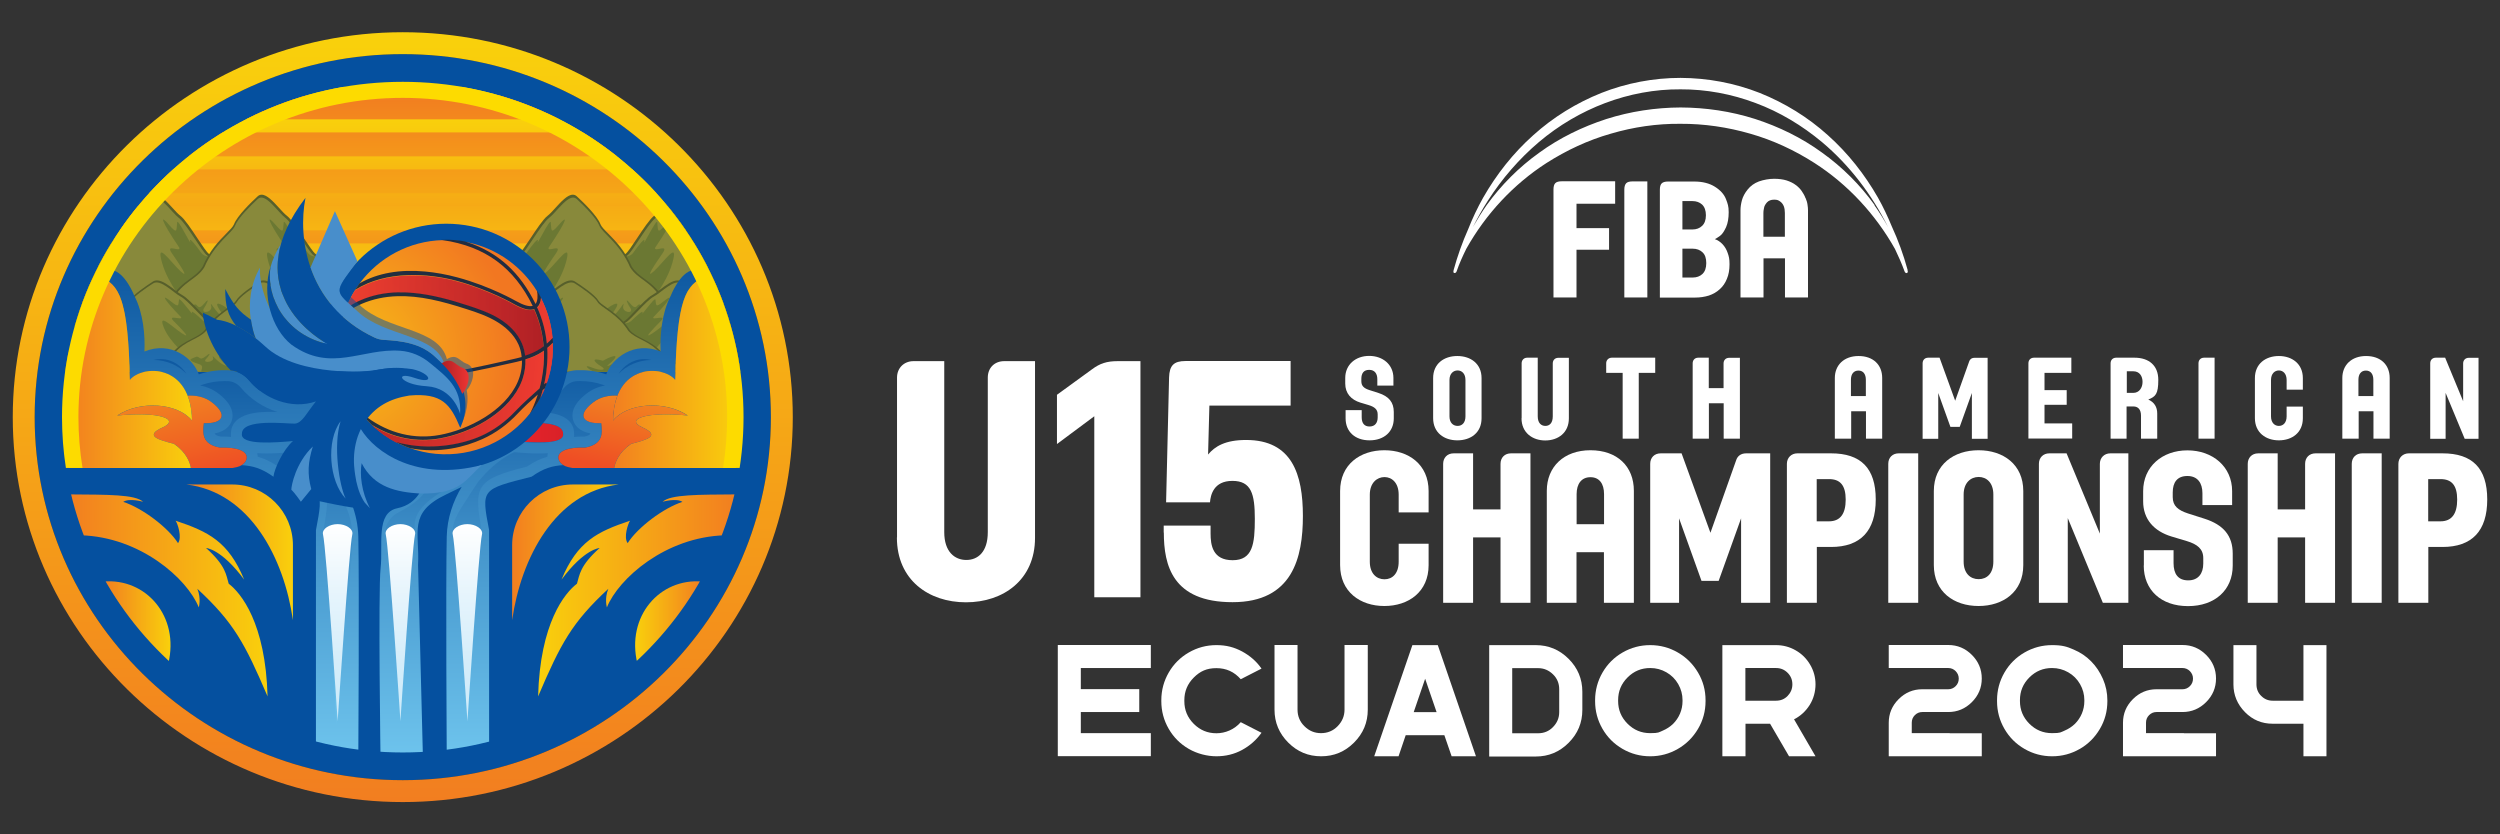 <?xml version="1.0" encoding="UTF-8"?>
<svg id="Layer_1" data-name="Layer 1" xmlns="http://www.w3.org/2000/svg" xmlns:xlink="http://www.w3.org/1999/xlink" version="1.1" viewBox="0 0 2096.1 699.5">
  <rect x="0" y="0" width="2096.1" height="699.5" fill="#333333" stroke="none"/>
  <defs>
    <style>
      .cls-1 {
        fill: #488ecb;
      }

      .cls-1, .cls-2, .cls-3, .cls-4, .cls-5, .cls-6, .cls-7, .cls-8, .cls-9, .cls-10, .cls-11, .cls-12, .cls-13, .cls-14, .cls-15, .cls-16, .cls-17, .cls-18, .cls-19, .cls-20, .cls-21, .cls-22, .cls-23, .cls-24, .cls-25, .cls-26, .cls-27, .cls-28, .cls-29, .cls-30, .cls-31, .cls-32, .cls-33, .cls-34, .cls-35, .cls-36, .cls-37, .cls-38, .cls-39, .cls-40, .cls-41, .cls-42, .cls-43, .cls-44 {
        stroke-width: 0px;
      }

      .cls-45 {
        clip-path: url(#clippath);
      }

      .cls-2 {
        fill: none;
      }

      .cls-3 {
        fill: url(#linear-gradient);
      }

      .cls-4 {
        fill: url(#radial-gradient);
      }

      .cls-5 {
        fill: #575f2b;
      }

      .cls-6 {
        fill: url(#linear-gradient-33);
      }

      .cls-7 {
        fill: url(#linear-gradient-29);
      }

      .cls-8 {
        fill: url(#linear-gradient-32);
      }

      .cls-9 {
        fill: url(#linear-gradient-30);
      }

      .cls-10 {
        fill: url(#linear-gradient-31);
      }

      .cls-11 {
        fill: url(#linear-gradient-28);
      }

      .cls-12 {
        fill: url(#linear-gradient-25);
      }

      .cls-13 {
        fill: url(#linear-gradient-11);
      }

      .cls-14 {
        fill: url(#linear-gradient-12);
      }

      .cls-15 {
        fill: url(#linear-gradient-13);
      }

      .cls-16 {
        fill: url(#linear-gradient-10);
      }

      .cls-17 {
        fill: url(#linear-gradient-17);
      }

      .cls-18 {
        fill: url(#linear-gradient-16);
      }

      .cls-19 {
        fill: url(#linear-gradient-19);
      }

      .cls-20 {
        fill: url(#linear-gradient-15);
      }

      .cls-21 {
        fill: url(#linear-gradient-23);
      }

      .cls-22 {
        fill: url(#linear-gradient-21);
      }

      .cls-23 {
        fill: url(#linear-gradient-14);
      }

      .cls-24 {
        fill: url(#linear-gradient-22);
      }

      .cls-25 {
        fill: url(#linear-gradient-27);
      }

      .cls-26 {
        fill: url(#linear-gradient-24);
      }

      .cls-27 {
        fill: url(#linear-gradient-26);
      }

      .cls-28 {
        fill: #6b7833;
      }

      .cls-29 {
        fill: #fddb00;
      }

      .cls-46 {
        clip-path: url(#clippath-1);
      }

      .cls-30, .cls-34 {
        fill: #05509f;
      }

      .cls-31 {
        fill: url(#linear-gradient-20);
      }

      .cls-31, .cls-32 {
        mix-blend-mode: screen;
      }

      .cls-32 {
        fill: url(#linear-gradient-18);
      }

      .cls-33 {
        fill: #0c2444;
        opacity: .9;
      }

      .cls-34 {
        mix-blend-mode: multiply;
        opacity: .5;
      }

      .cls-35 {
        fill: url(#linear-gradient-4);
      }

      .cls-36 {
        fill: url(#linear-gradient-2);
      }

      .cls-37 {
        fill: url(#linear-gradient-3);
      }

      .cls-38 {
        fill: url(#linear-gradient-8);
      }

      .cls-39 {
        fill: url(#linear-gradient-9);
      }

      .cls-40 {
        fill: url(#linear-gradient-7);
      }

      .cls-41 {
        fill: url(#linear-gradient-5);
      }

      .cls-42 {
        fill: url(#linear-gradient-6);
      }

      .cls-47 {
        isolation: isolate;
      }

      .cls-43 {
        fill: #88893b;
      }

      .cls-44 {
        fill: #fff;
      }
    </style>
    <linearGradient id="linear-gradient" x1="337.7" y1="672.48" x2="337.7" y2="36.44" gradientUnits="userSpaceOnUse">
      <stop offset="0" stop-color="#f27e20"/>
      <stop offset="1" stop-color="#f9d00c"/>
    </linearGradient>
    <clipPath id="clippath">
      <ellipse class="cls-2" cx="337.7" cy="349.75" rx="285.71" ry="281.15"/>
    </clipPath>
    <linearGradient id="linear-gradient-2" x1="360.43" y1="251.8" x2="360.43" y2="76.13" gradientUnits="userSpaceOnUse">
      <stop offset="0" stop-color="#f27e20"/>
      <stop offset=".86" stop-color="#f9d00c"/>
    </linearGradient>
    <clipPath id="clippath-1">
      <rect class="cls-2" x="66.04" y="72.89" width="598.66" height="233.74"/>
    </clipPath>
    <linearGradient id="linear-gradient-3" x1="376.97" y1="80.18" x2="376.97" y2="247.49" xlink:href="#linear-gradient"/>
    <linearGradient id="linear-gradient-4" x1="376.97" y1="80.18" x2="376.97" y2="247.49" xlink:href="#linear-gradient"/>
    <linearGradient id="linear-gradient-5" x1="376.97" y1="80.18" x2="376.97" y2="247.49" xlink:href="#linear-gradient"/>
    <linearGradient id="linear-gradient-6" x1="376.97" y1="80.18" x2="376.97" y2="247.49" xlink:href="#linear-gradient"/>
    <linearGradient id="linear-gradient-7" x1="376.97" y1="80.18" x2="376.97" y2="247.49" xlink:href="#linear-gradient"/>
    <linearGradient id="linear-gradient-8" x1="376.97" y1="80.18" x2="376.97" y2="247.49" xlink:href="#linear-gradient"/>
    <linearGradient id="linear-gradient-9" x1="420.41" y1="362.75" x2="472.41" y2="362.75" gradientUnits="userSpaceOnUse">
      <stop offset="0" stop-color="#eb252e"/>
      <stop offset="1" stop-color="#d92127"/>
    </linearGradient>
    <linearGradient id="linear-gradient-10" x1="57.92" y1="499.21" x2="224.35" y2="499.21" xlink:href="#linear-gradient"/>
    <linearGradient id="linear-gradient-11" x1="156.35" y1="463.08" x2="245.59" y2="463.08" xlink:href="#linear-gradient"/>
    <linearGradient id="linear-gradient-12" x1="86.54" y1="521.87" x2="142.99" y2="521.87" xlink:href="#linear-gradient"/>
    <linearGradient id="linear-gradient-13" x1="1266.92" y1="499.21" x2="1433.34" y2="499.21" gradientTransform="translate(1884.51) rotate(-180) scale(1 -1)" xlink:href="#linear-gradient"/>
    <linearGradient id="linear-gradient-14" x1="1295.53" y1="521.87" x2="1351.98" y2="521.87" gradientTransform="translate(1884.51) rotate(-180) scale(1 -1)" xlink:href="#linear-gradient"/>
    <linearGradient id="linear-gradient-15" x1="429.4" y1="463.08" x2="518.65" y2="463.08" xlink:href="#linear-gradient"/>
    <linearGradient id="linear-gradient-16" x1="391.89" y1="439.63" x2="391.89" y2="599.3" gradientUnits="userSpaceOnUse">
      <stop offset="0" stop-color="#fff"/>
      <stop offset=".38" stop-color="#e5f4fc"/>
      <stop offset=".74" stop-color="#d4edfa"/>
      <stop offset="1" stop-color="#ceebfa"/>
    </linearGradient>
    <linearGradient id="linear-gradient-17" x1="453.31" y1="635.1" x2="453.31" y2="203.75" gradientUnits="userSpaceOnUse">
      <stop offset="0" stop-color="#6ec4ed"/>
      <stop offset="1" stop-color="#09539d"/>
    </linearGradient>
    <linearGradient id="linear-gradient-18" x1="434.68" y1="601.41" x2="434.68" y2="284.39" xlink:href="#linear-gradient-17"/>
    <linearGradient id="linear-gradient-19" x1="193.68" y1="635.1" x2="193.68" y2="203.75" xlink:href="#linear-gradient-17"/>
    <linearGradient id="linear-gradient-20" x1="212.09" y1="606.59" x2="212.09" y2="284.1" xlink:href="#linear-gradient-17"/>
    <linearGradient id="linear-gradient-21" x1="145.05" y1="332.84" x2="160.7" y2="400.83" gradientUnits="userSpaceOnUse">
      <stop offset="0" stop-color="#f18221"/>
      <stop offset="1" stop-color="#ef4e24"/>
    </linearGradient>
    <linearGradient id="linear-gradient-22" x1="57.92" y1="312.12" x2="161" y2="312.12" xlink:href="#linear-gradient"/>
    <linearGradient id="linear-gradient-23" x1="529.77" y1="334.77" x2="515.74" y2="393.6" xlink:href="#linear-gradient-21"/>
    <linearGradient id="linear-gradient-24" x1="513.99" y1="312.12" x2="617.07" y2="312.12" xlink:href="#linear-gradient"/>
    <linearGradient id="linear-gradient-25" x1="283.1" y1="439.63" x2="283.1" y2="599.3" xlink:href="#linear-gradient-16"/>
    <linearGradient id="linear-gradient-26" x1="335.72" y1="439.63" x2="335.72" y2="599.3" xlink:href="#linear-gradient-16"/>
    <linearGradient id="linear-gradient-27" x1="391.84" y1="439.63" x2="391.84" y2="599.4" xlink:href="#linear-gradient-16"/>
    <radialGradient id="radial-gradient" cx="289.52" cy="298.42" fx="289.52" fy="298.42" r="173.86" gradientUnits="userSpaceOnUse">
      <stop offset=".08" stop-color="#f6b817"/>
      <stop offset=".82" stop-color="#f27721"/>
    </radialGradient>
    <linearGradient id="linear-gradient-28" x1="289.02" y1="265.11" x2="458.24" y2="264.57" gradientUnits="userSpaceOnUse">
      <stop offset="0" stop-color="#ec3432" stop-opacity=".9"/>
      <stop offset=".99" stop-color="#af2025"/>
    </linearGradient>
    <linearGradient id="linear-gradient-29" x1="1977.31" y1="118.65" x2="2148.88" y2="118.12" gradientTransform="translate(2410.01 640.7) rotate(-174.66)" xlink:href="#linear-gradient-28"/>
    <linearGradient id="linear-gradient-30" x1="1977.53" y1="188.15" x2="2149.1" y2="187.61" gradientTransform="translate(2410.01 640.7) rotate(-174.66)" xlink:href="#linear-gradient-28"/>
    <linearGradient id="linear-gradient-31" x1="1977.41" y1="152.75" x2="2148.99" y2="152.21" gradientTransform="translate(2410.01 640.7) rotate(-174.66)" xlink:href="#linear-gradient-28"/>
    <linearGradient id="linear-gradient-32" x1="1977.34" y1="127.66" x2="2148.91" y2="127.12" gradientTransform="translate(2410.01 640.7) rotate(-174.66)" xlink:href="#linear-gradient-28"/>
    <linearGradient id="linear-gradient-33" x1="370.33" y1="316.33" x2="392.93" y2="316.33" gradientUnits="userSpaceOnUse">
      <stop offset="0" stop-color="#af2025"/>
      <stop offset=".99" stop-color="#ec3432"/>
    </linearGradient>
  </defs>
  <g class="cls-47">
    <g id="Layer_1-2" data-name="Layer 1">
      <g>
        <g>
          <g>
            <g>
              <g>
                <path class="cls-44" d="M1363.5,153.6c-1,1-1.6,2.8-1.6,5.3v90.5h19.3v-97.3h-12.5c-2.4,0-4.2.5-5.2,1.5h0Z"/>
                <path class="cls-44" d="M1304,153.6c-1,1-1.5,2.8-1.5,5.3v90.5h19.3v-40h27.3v-18.1h-27.3v-20.5h32.4v-18.8h-44.9c-2.4,0-4.2.5-5.2,1.5l-.1.1Z"/>
                <path class="cls-44" d="M1513.8,166.1c-.7-2-1.8-3.9-3.1-5.8-1.3-1.9-3-3.7-5.1-5.2-2.1-1.6-4.6-2.8-7.6-3.8-2.9-.9-6.4-1.4-10.5-1.4s-8.7.8-12.7,2.2c-4,1.5-7.1,3.8-9.5,6.8s-4,6-4.8,9-1.2,5.8-1.2,8.4v73.1h19.3v-32.8h18v32.8h19.3v-73.1c0-1.3-.1-2.8-.4-4.6-.2-1.8-.8-3.7-1.6-5.6h-.1ZM1496.5,198.5h-18v-20c0-1,.1-2.3.5-4,.2-1.6,1.1-3.2,2.5-4.8,1.4-1.5,3.4-2.3,6-2.3s3.6.5,5,1.5,2.4,2.3,3.1,4c.6,1.6.9,3.5.9,5.6v20Z"/>
                <path class="cls-44" d="M1444.2,204.7c-1.9-2-4.1-3.4-6.4-4.2,1.1-.5,2.6-1.5,4.4-2.8s3.4-3.8,5-7.2c1.5-3.4,2.2-7.6,2.2-12.6s-.8-7.1-2.3-11-4.6-7.4-9.2-10.3c-4.6-2.9-10.4-4.4-17.4-4.4h-22c-2.4,0-4.2.5-5.2,1.5-1.1,1-1.6,2.8-1.6,5.3v90.5h29.5c4.2,0,8-.6,11.6-1.7,3.5-1.2,6.5-2.9,9.1-5.3,2.6-2.3,4.6-5.2,6-8.7,1.5-3.5,2.2-7.5,2.2-12.2s-.5-6.5-1.5-9.4c-1-3-2.5-5.5-4.4-7.5h0ZM1410.6,168.6h8.4c3.3,0,6,1,8.1,2.9,2.1,2,3.2,5,3.2,9s-1.1,6.9-3.2,8.9-4.8,3-8.1,3h-8.4v-23.8ZM1427.4,229.7c-2.1,2-4.9,3-8.2,3h-8.6v-24.2h8.6c3.3,0,6.1,1,8.2,3,2.2,2,3.2,5,3.2,9.1s-1.1,7.1-3.2,9.1h0Z"/>
              </g>
              <path class="cls-44" d="M1599.5,226.6c-3.5-12.9-8-25.2-13.4-36.9-3.4-8.2-7.2-16.3-11.6-24.1-11.1-19.4-25.1-37.2-41.9-52.2-16.7-15.1-36.2-27.1-57.2-35.5-21.1-8.3-43.6-12.5-66.4-12.6-22.5,0-45.3,4.3-66.3,12.6-21,8.4-40.5,20.4-57.2,35.5-16.8,15-30.8,32.8-41.9,52.2-4.8,8.5-9,17.4-12.6,26.5-4.9,11-9,22.5-12.3,34.6v.5c-.3.7-.1,1.5.6,1.7s1.6-.3,2-1.4c2.2-6.5,5.1-12.8,8.1-18.9,16.4-29.3,39.6-54.1,67.2-71.9,16.8-10.7,34.9-19.2,53.9-24.6,19-5.6,38.7-8.5,58.5-8.3,19.8-.1,39.5,2.8,58.5,8.3,19,5.4,37.2,13.9,53.9,24.6,27.7,17.8,50.9,42.7,67.4,72,2.9,6.1,5.7,12.3,8,18.7.4,1.2,1.3,1.8,2,1.5.7-.2.9-1,.7-1.7l-.2-.6h.2ZM1571.8,172c-12.1-16.9-27.1-31.9-44.2-44.1-17-12.4-36.1-21.7-56.2-28.2-20.1-6.4-41.2-9.5-62.3-9.6-21.1.1-42.2,3.3-62.3,9.7-20,6.5-39.2,15.8-56.2,28.2-17.1,12.2-32,27.2-44.2,44.1-4.1,5.9-7.9,12-11.4,18.2,3.8-7.6,8-15.1,12.6-22.2,11.8-18.4,26.2-35,42.7-49,33.1-28,75.5-44.5,118.7-44.2,21.4-.1,42.9,3.9,63,11.5,20.2,7.5,38.9,18.8,55.6,32.7,23.2,19.5,41.8,44,55.5,71.4-3.5-6.3-7.3-12.5-11.5-18.4l.2-.1Z"/>
            </g>
            <g>
              <path class="cls-44" d="M1128.2,350.8v-6.9h13.5v5.9c0,4.8,2,7.8,6.6,7.8s6.8-3.2,6.8-7.6v-2.6c0-4.2-2.8-6.3-7.4-7.7l-7-2.1c-7.9-2.4-12.8-7.8-12.8-16v-4.7c0-11.1,8.6-18.5,20.1-18.5s20.3,7.4,20.3,18.5v6.4h-13.5v-5.4c0-4.6-2.2-7.8-6.8-7.8s-6.6,2.9-6.6,7.5v2.1c0,4.1,2.5,6,6.9,7.4l7.5,2.4c8.6,2.8,12.8,7.7,12.8,15.9v5.4c0,11.1-8.1,18.4-20.3,18.4s-20.1-7.3-20.1-18.4h0Z"/>
              <path class="cls-44" d="M1201.6,350.6v-33.6c0-12.1,9.1-18.5,20.3-18.5s20.3,6.5,20.3,18.5v33.7c0,12.1-9.1,18.5-20.3,18.5s-20.3-6.5-20.3-18.6ZM1228.7,349.1v-30.5c0-5.3-3-8-6.6-8s-6.8,2.7-6.8,8v30.5c0,5.3,3,8,6.8,8s6.6-2.7,6.6-8Z"/>
              <path class="cls-44" d="M1275.8,350.6v-46c0-2.8,2-4.7,4.7-4.7h8.8v49.2c0,5.7,3,8,6.4,8s6.2-2.3,6.2-8v-44.4c0-2.8,1.9-4.7,4.7-4.7h8.8v50.8c0,12.1-9.1,18.5-19.8,18.5s-19.9-6.5-19.9-18.6l.1-.1Z"/>
              <path class="cls-44" d="M1360.5,367.8v-55.2h-13.8v-8c0-2.7,2-4.7,4.7-4.7h36.4v12.7h-13.8v55.2h-13.6.1Z"/>
              <path class="cls-44" d="M1458.8,299.9v67.9h-13.6v-29.7h-12.4v29.7h-13.6v-63.2c0-2.7,1.8-4.7,4.7-4.7h8.8v25.5h12.4v-20.7c0-2.8,1.9-4.7,4.7-4.7h8.8l.2-.1Z"/>
              <path class="cls-44" d="M1538.4,367.8v-50.9c0-10.8,7.7-18.4,19.9-18.4s19.8,7.3,19.8,18.4v50.9h-13.6v-23h-12.4v23h-13.7ZM1552,332.1h12.4v-13.7c0-4.7-2.2-7.7-6.2-7.7s-6.3,2.9-6.3,7.7v13.7h.1Z"/>
              <path class="cls-44" d="M1612,367.8v-63.2c0-2.8,1.9-4.7,4.7-4.7h9.5l13.1,36.1,11.8-33.1c.5-1.5,1.9-2.9,4.5-2.9h10.9v67.9h-13.2v-38.4l-10.2,28.4h-7.8l-10.2-28.4v38.4h-13.2l.1-.1Z"/>
              <path class="cls-44" d="M1700.7,367.8v-63.2c0-2.8,1.9-4.7,4.7-4.7h31.3v12.7h-22.5v14.5h18.6v12.3h-18.6v15.6h23.2v12.7h-36.8l.1.1Z"/>
              <path class="cls-44" d="M1769.6,367.8v-63.2c0-2.8,1.9-4.7,4.7-4.7h15.3c12.2,0,20,6.6,20,18.6s-2.3,14-8.4,16.5c5,2.2,7.5,6.2,7.5,11.7v21.1h-13.6v-19.3c0-5.5-2.8-7.7-6.3-7.7h-5.8v27h-13.6.2ZM1783.2,329.4h5.5c4.8,0,7.7-4.2,7.7-9.2s-2.7-8.9-7.7-8.9h-5.5v18.1Z"/>
              <path class="cls-44" d="M1843.3,367.8v-63.2c0-2.8,1.9-4.7,4.7-4.7h8.8v67.9h-13.6.1Z"/>
              <path class="cls-44" d="M1890.6,350.6v-33.6c0-12.1,9.1-18.5,20.1-18.5s20.1,6.5,20.1,18.5v9.7h-13.6v-8.1c0-5.3-3-8-6.5-8s-6.6,2.7-6.6,8v30.5c0,5.3,3,8,6.6,8s6.5-2.7,6.5-8v-8.2h13.6v9.8c0,12.1-9.1,18.5-20.1,18.5s-20.1-6.5-20.1-18.6h0Z"/>
              <path class="cls-44" d="M1963.9,367.8v-50.9c0-10.8,7.7-18.4,19.9-18.4s19.8,7.3,19.8,18.4v50.9h-13.6v-23h-12.4v23h-13.7ZM1977.5,332.1h12.4v-13.7c0-4.7-2.2-7.7-6.2-7.7s-6.3,2.9-6.3,7.7v13.7h.1Z"/>
              <path class="cls-44" d="M2037.6,367.8v-63.2c0-2.8,1.9-4.7,4.7-4.7h7.8l15.1,36.5v-31.7c0-2.7,1.9-4.7,4.7-4.7h8.2v67.9h-11.6l-16-38.5v38.5h-13l.1-.1Z"/>
            </g>
            <g>
              <path class="cls-44" d="M1123.6,473.7v-62c0-22.3,16.8-34.2,37.1-34.2s37.1,11.9,37.1,34.2v17.9h-25.1v-14.9c0-9.8-5.6-14.7-11.9-14.7s-12.3,4.9-12.3,14.7v56.3c0,9.8,5.6,14.7,12.3,14.7s11.9-4.9,11.9-14.7v-15.1h25.1v18c0,22.3-16.8,34.2-37.1,34.2s-37.1-11.9-37.1-34.3v-.1Z"/>
              <path class="cls-44" d="M1283.2,380.1v125.3h-25.1v-54.8h-23v54.8h-25.1v-116.5c0-4.9,3.3-8.8,8.8-8.8h16.3v47h23v-38.2c0-5.2,3.5-8.8,8.8-8.8h16.3,0Z"/>
              <path class="cls-44" d="M1296.9,505.4v-93.9c0-20,14.2-34,36.6-34s36.4,13.5,36.4,34v93.9h-25.1v-42.4h-23v42.4h-25.1.2ZM1321.9,439.5h23v-25.2c0-8.8-4-14.2-11.4-14.2s-11.6,5.4-11.6,14.2v25.2Z"/>
              <path class="cls-44" d="M1383.6,505.4v-116.5c0-5.2,3.5-8.8,8.8-8.8h17.5l24.2,66.6,21.7-61.2c1-2.8,3.5-5.4,8.3-5.4h20.1v125.3h-24.4v-70.8l-18.8,52.4h-14.4l-18.8-52.4v70.8h-24.4.2Z"/>
              <path class="cls-44" d="M1498.2,505.4v-116.5c0-5.1,3.7-8.8,8.8-8.8h28.2c24.9,0,37.5,12.3,37.5,38.7s-12.8,39.8-37.5,39.8h-11.9v46.8h-25.1ZM1523.2,437.1h10.3c9.3,0,14-6.1,14-18.2s-4.7-17.2-14-17.2h-10.3v35.4h0Z"/>
              <path class="cls-44" d="M1583.2,505.4v-116.5c0-5.2,3.5-8.8,8.8-8.8h16.3v125.3h-25.1Z"/>
              <path class="cls-44" d="M1621.4,473.7v-62c0-22.3,16.8-34.2,37.5-34.2s37.5,11.9,37.5,34.2v62.2c0,22.3-16.8,34.2-37.5,34.2s-37.5-11.9-37.5-34.3v-.1ZM1671.3,470.9v-56.3c0-9.8-5.6-14.7-12.3-14.7s-12.6,4.9-12.6,14.7v56.3c0,9.8,5.6,14.7,12.6,14.7s12.3-4.9,12.3-14.7Z"/>
              <path class="cls-44" d="M1709.5,505.4v-116.5c0-5.2,3.6-8.8,8.8-8.8h14.4l27.9,67.3v-58.5c0-5,3.6-8.8,8.8-8.8h15.1v125.3h-21.4l-29.4-71v71h-24.2Z"/>
              <path class="cls-44" d="M1797.5,474.1v-12.8h24.9v10.9c0,8.9,3.7,14.4,12.3,14.4s12.6-6,12.6-14v-4.7c0-7.7-5.1-11.6-13.7-14.2l-13-3.9c-14.5-4.4-23.7-14.4-23.7-29.4v-8.6c0-20.5,15.9-34.2,37.1-34.2s37.5,13.7,37.5,34.2v11.7h-24.9v-10c0-8.4-4-14.4-12.6-14.4s-12.3,5.4-12.3,13.8v3.9c0,7.5,4.6,11,12.8,13.7l13.8,4.4c15.9,5.1,23.7,14.2,23.7,29.3v10c0,20.5-14.9,34-37.5,34s-37.1-13.5-37.1-34l.1-.1Z"/>
              <path class="cls-44" d="M1957.8,380.1v125.3h-25.1v-54.8h-23v54.8h-25.1v-116.5c0-4.9,3.3-8.8,8.8-8.8h16.3v47h23v-38.2c0-5.2,3.5-8.8,8.8-8.8h16.3,0Z"/>
              <path class="cls-44" d="M1971.8,505.4v-116.5c0-5.2,3.5-8.8,8.8-8.8h16.3v125.3h-25.1Z"/>
              <path class="cls-44" d="M2010.9,505.4v-116.5c0-5.1,3.7-8.8,8.8-8.8h28.2c24.9,0,37.5,12.3,37.5,38.7s-12.8,39.8-37.5,39.8h-11.9v46.8h-25.1,0ZM2035.9,437.1h10.3c9.3,0,14-6.1,14-18.2s-4.7-17.2-14-17.2h-10.3v35.4h0Z"/>
            </g>
            <g>
              <path class="cls-44" d="M752.1,450.6v-134c0-8.1,5.9-13.8,13.8-13.8h25.8v143.4c0,16.6,8.9,23.3,18.5,23.3s18-6.6,18-23.3v-129.6c0-8.1,5.6-13.8,13.8-13.8h25.8v148.2c0,35.2-26.6,54-57.9,54s-57.9-18.8-57.9-54.3l.1-.1Z"/>
              <path class="cls-44" d="M917.5,500.8v-151.8l-31.3,23.3v-41.3l29.3-21.3c6.7-5,12.5-6.9,21.6-6.9h19.1v198h-38.8.1Z"/>
              <path class="cls-44" d="M975.7,446.5v-5.8h39.3v6.6c0,9.7,1.7,22.4,18.5,22.4s18.6-13.6,18.6-34.6-3-31.9-18.8-31.9-18.3,11.9-18.8,18h-36.8l2.5-104.7c.3-10,3.9-13.8,13.8-13.8h88.1v37.4h-68.1l-1.1,41c5.8-6.9,14.4-12.2,31.9-12.2,38.5,0,47.6,28.8,47.6,63.7s-8.6,72.3-59,72.3-57.6-31-57.6-58.4h-.1Z"/>
            </g>
          </g>
          <g>
            <path class="cls-44" d="M886.9,540.8h78v19.3h-58.7v17.7h49v19.2h-49v17.7h58.7v19.3h-78v-93.2Z"/>
            <path class="cls-44" d="M1040.3,569.5c-5.4-6.2-12.2-9.3-20.4-9.3s-13.7,2.6-19,7.9c-5.3,5.3-7.9,11.6-7.9,19v.8c0,7.4,2.6,13.7,7.9,19,5.3,5.3,11.6,7.9,19,7.9s15-3.1,20.4-9.3l17.4,8.9c-4.3,6-9.7,10.8-16.3,14.4-6.6,3.6-13.8,5.3-21.5,5.3s-16.1-2.1-23.2-6.2c-7.1-4.1-12.7-9.7-16.8-16.8s-6.2-14.8-6.2-23.2v-.8c0-8.3,2.1-16.1,6.2-23.2,4.1-7.1,9.7-12.7,16.8-16.8s14.8-6.2,23.2-6.2,14.9,1.8,21.5,5.3c6.6,3.6,12.1,8.3,16.3,14.4l-17.4,8.9h0Z"/>
            <path class="cls-44" d="M1127.5,540.8h19.3v54.2c0,10.7-3.8,19.9-11.5,27.6s-16.8,11.5-27.6,11.5-19.9-3.8-27.6-11.5c-7.6-7.6-11.5-16.8-11.5-27.6v-54.2h19.3v54.2c0,5.4,1.9,10.1,5.8,13.9,3.9,3.9,8.5,5.8,13.9,5.8s10.1-1.9,13.9-5.8,5.8-8.5,5.8-13.9v-54.2h.2Z"/>
            <path class="cls-44" d="M1211,616.4h-32.4l-6,17.7h-20.4l32-93.2h21.3l32,93.2h-20.4l-6.1-17.7ZM1194.9,569.1l-9.6,28h19.2l-9.6-28Z"/>
            <path class="cls-44" d="M1248.6,634.1v-93.2h39c10.7,0,19.9,3.8,27.6,11.5,7.6,7.6,11.5,16.8,11.5,27.6v15.2c0,10.7-3.8,19.9-11.5,27.6s-16.8,11.5-27.6,11.5h-39v-.2ZM1267.9,560.2v54.6h21.7c4.9,0,9.1-1.7,12.5-5.2s5.2-7.6,5.2-12.5v-19.2c0-4.9-1.7-9.1-5.2-12.5s-7.6-5.2-12.5-5.2h-21.7Z"/>
            <path class="cls-44" d="M1406.8,627.9c-7.1,4.1-14.8,6.2-23.2,6.2s-16.1-2.1-23.2-6.2c-7.1-4.1-12.7-9.7-16.8-16.8-4.1-7.1-6.2-14.8-6.2-23.2v-.8c0-8.3,2.1-16.1,6.2-23.2,4.1-7.1,9.7-12.7,16.8-16.8s14.8-6.2,23.2-6.2,16.1,2.1,23.2,6.2c7.1,4.1,12.7,9.7,16.9,16.8,4.2,7.1,6.3,14.8,6.3,23.2v.8c0,8.3-2.1,16.1-6.3,23.2-4.2,7.1-9.8,12.7-16.9,16.8ZM1410.7,587.1c0-4.8-1.2-9.3-3.6-13.5s-5.7-7.5-9.9-9.9c-4.2-2.4-8.7-3.6-13.6-3.6-7.4,0-13.7,2.6-19,7.9-5.3,5.3-7.9,11.6-7.9,19v.8c0,7.4,2.6,13.7,7.9,19s11.6,7.9,19,7.9,7.1-.7,10.5-2.1c3.3-1.4,6.2-3.3,8.7-5.7,2.4-2.4,4.4-5.3,5.8-8.6s2.1-6.8,2.1-10.5v-.8.1Z"/>
            <path class="cls-44" d="M1444.1,634.1v-93.2h45c5.9,0,11.5,1.5,16.5,4.4,5.1,2.9,9.1,6.9,12.1,12s4.5,10.6,4.5,16.5-1.6,12.1-4.9,17.3-7.6,9.2-13.1,12l18,31h-22.2l-15.9-27.3h-20.6v27.3h-19.4ZM1463.4,587.5h25.7c3.8,0,7.1-1.3,9.7-4s4-5.9,4-9.7-1.3-7-4-9.7-5.9-4-9.7-4h-25.7v27.4Z"/>
            <path class="cls-44" d="M1634.7,614.8h26.9v19.3h-78v-28.1c0-7.7,2.8-14.3,8.3-19.8s12.1-8.3,19.8-8.3h21.8c2.4,0,4.5-.9,6.2-2.6,1.7-1.7,2.6-3.8,2.6-6.3s-.9-4.5-2.6-6.3c-1.7-1.7-3.8-2.6-6.2-2.6h-49.9v-19.3h49.9c7.7,0,14.3,2.8,19.8,8.3s8.3,12.1,8.3,19.8-2.8,14.3-8.3,19.8-12.1,8.3-19.8,8.3h-21.8c-2.4,0-4.5.9-6.2,2.6-1.7,1.7-2.6,3.8-2.6,6.3v8.8h31.8v.1Z"/>
            <path class="cls-44" d="M1743.8,627.9c-7.1,4.1-14.8,6.2-23.2,6.2s-16.1-2.1-23.2-6.2c-7.1-4.1-12.7-9.7-16.8-16.8-4.1-7.1-6.2-14.8-6.2-23.2v-.8c0-8.3,2.1-16.1,6.2-23.2,4.1-7.1,9.7-12.7,16.8-16.8,7.1-4.1,14.8-6.2,23.2-6.2s12.3,1.2,18,3.7c5.7,2.4,10.6,5.7,14.7,9.9,4.1,4.1,7.4,9.1,9.9,14.8s3.7,11.7,3.7,17.9v.8c0,8.3-2.1,16.1-6.3,23.2-4.2,7.1-9.8,12.7-16.9,16.8l.1-.1ZM1747.6,587.1c0-4.8-1.2-9.3-3.6-13.5s-5.7-7.5-9.9-9.9c-4.2-2.4-8.7-3.6-13.6-3.6-7.4,0-13.7,2.6-19,7.9-5.3,5.3-7.9,11.6-7.9,19v.8c0,7.4,2.6,13.7,7.9,19s11.6,7.9,19,7.9,7.1-.7,10.5-2.1c3.3-1.4,6.2-3.3,8.7-5.7,2.4-2.4,4.4-5.3,5.8-8.6s2.1-6.8,2.1-10.5v-.8.1Z"/>
            <path class="cls-44" d="M1831.1,614.8h26.9v19.3h-78v-28.1c0-7.7,2.8-14.3,8.3-19.8s12.1-8.3,19.8-8.3h21.8c2.4,0,4.5-.9,6.2-2.6,1.7-1.7,2.6-3.8,2.6-6.3s-.9-4.5-2.6-6.3c-1.7-1.7-3.8-2.6-6.2-2.6h-49.9v-19.3h49.9c7.7,0,14.3,2.8,19.8,8.3s8.3,12.1,8.3,19.8-2.8,14.3-8.3,19.8-12.1,8.3-19.8,8.3h-21.8c-2.4,0-4.5.9-6.2,2.6-1.7,1.7-2.6,3.8-2.6,6.3v8.8h31.8v.1Z"/>
            <path class="cls-44" d="M1950.6,634.1h-19.3v-27.3h-25.8c-9.1,0-16.8-3.2-23.2-9.7-6.4-6.5-9.7-14.3-9.7-23.3v-32.9h19.3v32.9c0,3.8,1.3,7.1,4,9.7,2.7,2.7,5.9,4,9.6,4h25.8v-46.6h19.3v93.2h0Z"/>
          </g>
        </g>
        <g>
          <path class="cls-30" d="M337.7,654.13c-170.19,0-308.65-136.54-308.65-304.38S167.51,45.37,337.7,45.37s308.65,136.54,308.65,304.38-138.46,304.38-308.65,304.38Z"/>
          <path class="cls-3" d="M337.7,45.37c170.19,0,308.65,136.54,308.65,304.38s-138.46,304.38-308.65,304.38S29.05,517.59,29.05,349.75,167.51,45.37,337.7,45.37M337.7,27.02C157.39,27.02,10.7,171.8,10.7,349.75s146.69,322.73,327,322.73,327-144.78,327-322.73S518.01,27.02,337.7,27.02h0Z"/>
          <g class="cls-45">
            <rect class="cls-36" x="66.04" y="72.89" width="588.79" height="233.74"/>
            <g class="cls-46">
              <g>
                <rect class="cls-37" x="-15.42" y="235.12" width="784.79" height="20.03"/>
                <rect class="cls-35" x="-15.42" y="204.1" width="784.79" height="20.03"/>
                <rect class="cls-41" x="-15.42" y="173.08" width="784.79" height="20.03"/>
                <rect class="cls-42" x="-15.42" y="142.05" width="784.79" height="20.03"/>
                <rect class="cls-40" x="-15.42" y="111.03" width="784.79" height="20.03"/>
                <rect class="cls-38" x="-15.42" y="80.01" width="784.79" height="20.03"/>
              </g>
            </g>
            <path class="cls-39" d="M428.08,355.16c-.51-.02-.99-.19-1.47-.32-1.94,3.38-4,6.64-6.2,9.72,1.57,2.11,2.88,3.8,3.91,4.86,5.69,0,49.91,6.24,48.03-5.83,0-13.07-38.03-8.21-44.27-8.44Z"/>
            <path class="cls-16" d="M67.79,448.8l-9.87-34.29c32.65.27,55.32,0,62.06,6.21,0,0-11.6-3.37-16.66.07,15.79,5.06,37.64,21.45,45.94,34.61,3.64-4.86-.4-16.6-2.02-18.82,27.32,9.11,44.32,17.4,57.48,49.38-19.23-25.9-31.98-26.51-31.98-26.51,16.8,14.98,16.8,22.67,19.02,29.95,10.12,7.69,30.96,32.79,32.58,94.51-19.02-44.52-28.33-61.93-58.89-90.26,3.44,8.3,1.21,15.58,1.21,15.58-9.71-24.08-49.02-59.01-98.88-60.43Z"/>
            <path class="cls-13" d="M156.35,406.21h38.35c28.11,0,50.9,22.79,50.9,50.9v62.84c-7.49-52.21-36.02-107.26-89.25-113.74Z"/>
            <path class="cls-14" d="M86.54,487.59c11.54,19.43,32.9,50.34,54.56,68.76,9.6-39.56-18.73-71.94-54.56-68.76Z"/>
            <path class="cls-15" d="M607.72,448.8l9.87-34.29c-32.65.27-55.32,0-62.06,6.21,0,0,11.6-3.37,16.66.07-15.79,5.06-37.64,21.45-45.94,34.61-3.64-4.86.4-16.6,2.02-18.82-27.32,9.11-44.32,17.4-57.48,49.38,19.23-25.9,31.98-26.51,31.98-26.51-16.8,14.98-16.8,22.67-19.02,29.95-10.12,7.69-30.96,32.79-32.58,94.51,19.02-44.52,28.33-61.93,58.89-90.26-3.44,8.3-1.21,15.58-1.21,15.58,9.71-24.08,49.02-59.01,98.88-60.43Z"/>
            <path class="cls-23" d="M588.97,487.59c-11.54,19.43-32.9,50.34-54.56,68.76-9.6-39.56,18.73-71.94,54.56-68.76Z"/>
            <path class="cls-20" d="M518.65,406.21h-38.35c-28.11,0-50.9,22.79-50.9,50.9v62.84c7.49-52.21,36.02-107.26,89.25-113.74Z"/>
            <path class="cls-18" d="M379.61,448.1c2.63,11.13,12.28,156.53,12.28,156.53,0,0,9.58-145.39,12.28-156.53,1.13-4.65-5.5-8.66-12.28-8.66-6.78,0-13.38,4.01-12.28,8.66Z"/>
            <g>
              <g>
                <path class="cls-5" d="M668.28,271.68c0,.6-.1,1.13-.35,1.66h-168.05l1.06-2.41c2.94-3.7,5.37-14.41,7.54-23.83,1.82-7.99,3.24-14.25,4.76-16.29,1.16-1.51,2.38-4,3.69-6.64,1.97-3.85,3.95-7.84,6.23-10.18.4-.45.81-.83,1.32-1.13,1.77-1.21,5.62-7.01,9.72-13.2,4.96-7.47,10.58-15.99,14.27-18.78,1.87-1.43,4.15-3.92,6.53-6.56,4.76-5.2,10.12-11.09,14.58-11.09,1.27,0,2.43.45,3.44,1.43,5.01,4.6,17.01,16.14,19.74,23.3.81,2.11,3.34,4.68,6.58,7.92,5.92,6.03,14.07,14.33,19.74,27.68,2.83,4.53,6.68,7.32,10.73,10.26,5.21,3.85,11.14,8.14,16.45,17.27,4.66,7.77,11.24,11.77,16.1,14.63,1.06.68,2.08,1.28,2.89,1.81,1.82,1.28,2.99,2.41,3.04,4.15Z"/>
                <path class="cls-43" d="M663.97,273.26c-.15.15-7.59.23-19.23.23-1.87.08-3.85.08-5.92.08h-17.21c-10.48,0-22.12,0-33.86-.08-17.51,0-35.38-.08-50.16-.15-20.6,0-35.33-.08-35.33-.08l1.21-2.87c5.06-6.41,8.81-34.84,11.89-38.99,2.83-3.85,5.97-12.67,9.62-16.37.35-.38.71-.75,1.11-.98,4.15-2.87,17.11-26.4,23.54-31.3,6.38-4.83,16.96-21.72,23.23-15.91,6.23,5.73,16.65,16.14,19.03,22.4,2.38,6.18,17.11,14.63,25.76,34.84,6.58,10.56,17.41,11.31,26.62,27,5.72,9.65,14.53,13.5,18.78,16.37h.05c2.63,1.89,3.54,3.39.86,5.81Z"/>
                <path class="cls-28" d="M563.8,220.24c-5.57,19.46-19.23,31.68-20.25,40.5-.66,5.81-3.85,10.26-5.97,12.6-20.6,0-35.33-.08-35.33-.08l1.21-2.87c5.06-6.41,8.81-34.84,11.89-38.99,2.83-3.85,5.97-12.67,9.62-16.37,2.43-.23,4.45-.9,6.18-3.39,3.29-4.68,10.38-14.03,9.01-9.13-1.32,4.9,10.48-19.91,10.93-16.14.81,6.41-.56,10.71,6.78,2.19,8.05-9.5,7.29-4.3-8.5,19.01-1.77,4.53,12.25-4,6.12,4.83-6.07,8.82-15.49,22.63-7.14,14.93,8.4-7.77,20.96-26.55,15.44-7.09Z"/>
                <path class="cls-28" d="M628.14,261.95c-5.21,3.39-8.45,1.89-6.48,10.03.15.53.1,1.13-.05,1.58-10.48,0-22.12,0-33.86-.08l-.91-1.51c-3.69-2.56-6.83-7.77.35-3.54,7.24,4.22,13.26,3.32,7.54-1.58-5.72-4.98-9.06-11.16,1.62-6.64,4.4-3.7,12.96-8.9,9.92-2.79-3.04,6.11-9.62,11.09-4.05,8.22,5.62-2.87,11.34-15.01,9.72-9.35-1.67,5.66,8.61,7.24,6.23,2.49-2.08-2.87-6.18-11.16-.3-4.15,5.87,7.01,5.16-1.28,8.66,1.06,3.49,2.34,6.83,2.87,1.62,6.26Z"/>
                <path class="cls-28" d="M636.49,264.51c-.61,2.34,1.06,2.94,1.87,4.15.56.83.51,3.39.46,4.9h-8.3c-1.21-5.35,2.43-4.22,2.83-6.11.46-2.04-5.21-6.26-1.42-6.79,3.8-.6,1.21-2.64,3.95-5.66,2.78-3.02,4.71,3.09,2.63,3.62.35,1.81-1.42,3.54-2.02,5.88Z"/>
                <path class="cls-28" d="M663.97,273.26c-.15.15-7.59.23-19.23.23-.15-1.81,0-2.87,1.37-2.87,1.92,0,6.68,1.43,5.42-1.51-1.27-3.02-3.75-5.88-.81-4.9,2.88.98,7.49,5.28,8.25,4.98.41-.15,2.43-.98,4.1-1.73h.05c2.63,1.89,3.54,3.39.86,5.81Z"/>
              </g>
              <g>
                <path class="cls-5" d="M578.95,271.68c0,.6-.1,1.13-.35,1.66h-168.05l1.06-2.41c2.94-3.7,5.37-14.41,7.54-23.83,1.82-7.99,3.24-14.25,4.76-16.29,1.16-1.51,2.38-4,3.69-6.64,1.97-3.85,3.95-7.84,6.23-10.18.4-.45.81-.83,1.32-1.13,1.77-1.21,5.62-7.01,9.72-13.2,4.96-7.47,10.58-15.99,14.27-18.78,1.87-1.43,4.15-3.92,6.53-6.56,4.76-5.2,10.12-11.09,14.58-11.09,1.27,0,2.43.45,3.44,1.43,5.01,4.6,17.01,16.14,19.74,23.3.81,2.11,3.34,4.68,6.58,7.92,5.92,6.03,14.07,14.33,19.74,27.68,2.83,4.53,6.68,7.32,10.73,10.26,5.21,3.85,11.14,8.14,16.45,17.27,4.66,7.77,11.24,11.77,16.1,14.63,1.06.68,2.08,1.28,2.89,1.81,1.82,1.28,2.99,2.41,3.04,4.15Z"/>
                <path class="cls-43" d="M574.64,273.26c-.15.15-7.59.23-19.23.23-1.87.08-3.85.08-5.92.08h-17.21c-10.48,0-22.12,0-33.86-.08-17.51,0-35.38-.08-50.16-.15-20.6,0-35.33-.08-35.33-.08l1.21-2.87c5.06-6.41,8.81-34.84,11.89-38.99,2.83-3.85,5.97-12.67,9.62-16.37.35-.38.71-.75,1.11-.98,4.15-2.87,17.11-26.4,23.54-31.3,6.38-4.83,16.96-21.72,23.23-15.91,6.23,5.73,16.65,16.14,19.03,22.4,2.38,6.18,17.11,14.63,25.76,34.84,6.58,10.56,17.41,11.31,26.62,27,5.72,9.65,14.53,13.5,18.78,16.37h.05c2.63,1.89,3.54,3.39.86,5.81Z"/>
                <path class="cls-28" d="M474.47,220.24c-5.57,19.46-19.23,31.68-20.25,40.5-.66,5.81-3.85,10.26-5.97,12.6-20.6,0-35.33-.08-35.33-.08l1.21-2.87c5.06-6.41,8.81-34.84,11.89-38.99,2.83-3.85,5.97-12.67,9.62-16.37,2.43-.23,4.45-.9,6.18-3.39,3.29-4.68,10.38-14.03,9.01-9.13-1.32,4.9,10.48-19.91,10.93-16.14.81,6.41-.56,10.71,6.78,2.19,8.05-9.5,7.29-4.3-8.5,19.01-1.77,4.53,12.25-4,6.12,4.83-6.07,8.82-15.49,22.63-7.14,14.93,8.4-7.77,20.96-26.55,15.44-7.09Z"/>
                <path class="cls-28" d="M538.81,261.95c-5.21,3.39-8.45,1.89-6.48,10.03.15.53.1,1.13-.05,1.58-10.48,0-22.12,0-33.86-.08l-.91-1.51c-3.69-2.56-6.83-7.77.35-3.54,7.24,4.22,13.26,3.32,7.54-1.58-5.72-4.98-9.06-11.16,1.62-6.64,4.4-3.7,12.96-8.9,9.92-2.79-3.04,6.11-9.62,11.09-4.05,8.22,5.62-2.87,11.34-15.01,9.72-9.35-1.67,5.66,8.61,7.24,6.23,2.49-2.08-2.87-6.18-11.16-.3-4.15,5.87,7.01,5.16-1.28,8.66,1.06s6.83,2.87,1.62,6.26Z"/>
                <path class="cls-28" d="M547.16,264.51c-.61,2.34,1.06,2.94,1.87,4.15.56.83.51,3.39.46,4.9h-8.3c-1.21-5.35,2.43-4.22,2.83-6.11.46-2.04-5.21-6.26-1.42-6.79,3.8-.6,1.21-2.64,3.95-5.66,2.78-3.02,4.71,3.09,2.63,3.62.35,1.81-1.42,3.54-2.02,5.88Z"/>
                <path class="cls-28" d="M574.64,273.26c-.15.15-7.59.23-19.23.23-.15-1.81,0-2.87,1.37-2.87,1.92,0,6.68,1.43,5.42-1.51-1.27-3.02-3.75-5.88-.81-4.9,2.88.98,7.49,5.28,8.25,4.98.41-.15,2.43-.98,4.1-1.73h.05c2.63,1.89,3.54,3.39.86,5.81Z"/>
              </g>
            </g>
            <g>
              <g>
                <path class="cls-5" d="M666.75,310.42c0,.42-.1.79-.35,1.15h-168.05l1.06-1.68c2.94-2.57,5.37-10,7.54-16.55,1.82-5.55,3.24-9.9,4.76-11.31,1.16-1.05,2.38-2.78,3.69-4.61,1.97-2.67,3.95-5.45,6.23-7.07.4-.31.81-.58,1.32-.79,1.77-.84,5.62-4.87,9.72-9.16,4.96-5.18,10.58-11.1,14.27-13.04,1.87-1,4.15-2.72,6.53-4.56,4.76-3.61,10.12-7.7,14.58-7.7,1.27,0,2.43.31,3.44,1,5.01,3.19,17.01,11.21,19.74,16.18.81,1.47,3.34,3.25,6.58,5.5,5.92,4.19,14.07,9.95,19.74,19.22,2.83,3.14,6.68,5.08,10.73,7.12,5.21,2.67,11.14,5.66,16.45,11.99,4.66,5.39,11.24,8.17,16.1,10.16,1.06.47,2.08.89,2.89,1.26,1.82.89,2.99,1.68,3.04,2.88Z"/>
                <path class="cls-43" d="M662.44,311.52c-.15.1-7.59.16-19.23.16-1.87.05-3.85.05-5.92.05h-17.21c-10.48,0-22.12,0-33.86-.05-17.51,0-35.38-.05-50.16-.1-20.6,0-35.33-.05-35.33-.05l1.21-1.99c5.06-4.45,8.81-24.19,11.89-27.07,2.83-2.67,5.97-8.8,9.62-11.36.35-.26.71-.52,1.11-.68,4.15-1.99,17.11-18.33,23.54-21.73,6.38-3.35,16.96-15.08,23.23-11.05,6.23,3.98,16.65,11.21,19.03,15.55,2.38,4.29,17.11,10.16,25.76,24.19,6.58,7.33,17.41,7.86,26.62,18.75,5.72,6.7,14.53,9.37,18.78,11.36h.05c2.63,1.31,3.54,2.36.86,4.03Z"/>
                <path class="cls-28" d="M562.27,274.71c-5.57,13.51-19.23,21.99-20.25,28.12-.66,4.03-3.85,7.12-5.97,8.75-20.6,0-35.33-.05-35.33-.05l1.21-1.99c5.06-4.45,8.81-24.19,11.89-27.07,2.83-2.67,5.97-8.8,9.62-11.36,2.43-.16,4.45-.63,6.18-2.36,3.29-3.25,10.38-9.74,9.01-6.34-1.32,3.4,10.48-13.83,10.93-11.21.81,4.45-.56,7.44,6.78,1.52,8.05-6.6,7.29-2.99-8.5,13.2-1.77,3.14,12.25-2.78,6.12,3.35-6.07,6.13-15.49,15.71-7.14,10.37,8.4-5.39,20.96-18.43,15.44-4.92Z"/>
                <path class="cls-28" d="M626.61,303.67c-5.21,2.36-8.45,1.31-6.48,6.97.15.37.1.79-.05,1.1-10.48,0-22.12,0-33.86-.05l-.91-1.05c-3.69-1.78-6.83-5.39.35-2.46,7.24,2.93,13.26,2.3,7.54-1.1-5.72-3.46-9.06-7.75,1.62-4.61,4.4-2.57,12.96-6.18,9.92-1.94-3.04,4.24-9.62,7.7-4.05,5.71,5.62-1.99,11.34-10.42,9.72-6.49-1.67,3.93,8.61,5.03,6.23,1.73-2.08-1.99-6.18-7.75-.3-2.88,5.87,4.87,5.16-.89,8.66.73,3.49,1.62,6.83,1.99,1.62,4.35Z"/>
                <path class="cls-28" d="M634.96,305.45c-.61,1.62,1.06,2.04,1.87,2.88.56.58.51,2.36.46,3.4h-8.3c-1.21-3.72,2.43-2.93,2.83-4.24.46-1.41-5.21-4.35-1.42-4.71,3.8-.42,1.21-1.83,3.95-3.93,2.78-2.09,4.71,2.15,2.63,2.51.35,1.26-1.42,2.46-2.02,4.08Z"/>
                <path class="cls-28" d="M662.44,311.52c-.15.1-7.59.16-19.23.16-.15-1.26,0-1.99,1.37-1.99,1.92,0,6.68,1,5.42-1.05-1.27-2.09-3.75-4.08-.81-3.4,2.88.68,7.49,3.67,8.25,3.46.41-.1,2.43-.68,4.1-1.2h.05c2.63,1.31,3.54,2.36.86,4.03Z"/>
              </g>
              <g>
                <path class="cls-5" d="M577.42,310.42c0,.42-.1.79-.35,1.15h-168.05l1.06-1.68c2.94-2.57,5.37-10,7.54-16.55,1.82-5.55,3.24-9.9,4.76-11.31,1.16-1.05,2.38-2.78,3.69-4.61,1.97-2.67,3.95-5.45,6.23-7.07.4-.31.81-.58,1.32-.79,1.77-.84,5.62-4.87,9.72-9.16,4.96-5.18,10.58-11.1,14.27-13.04,1.87-1,4.15-2.72,6.53-4.56,4.76-3.61,10.12-7.7,14.58-7.7,1.27,0,2.43.31,3.44,1,5.01,3.19,17.01,11.21,19.74,16.18.81,1.47,3.34,3.25,6.58,5.5,5.92,4.19,14.07,9.95,19.74,19.22,2.83,3.14,6.68,5.08,10.73,7.12,5.21,2.67,11.14,5.66,16.45,11.99,4.66,5.39,11.24,8.17,16.1,10.16,1.06.47,2.08.89,2.89,1.26,1.82.89,2.99,1.68,3.04,2.88Z"/>
                <path class="cls-43" d="M573.11,311.52c-.15.1-7.59.16-19.23.16-1.87.05-3.85.05-5.92.05h-17.21c-10.48,0-22.12,0-33.86-.05-17.51,0-35.38-.05-50.16-.1-20.6,0-35.33-.05-35.33-.05l1.21-1.99c5.06-4.45,8.81-24.19,11.89-27.07,2.83-2.67,5.97-8.8,9.62-11.36.35-.26.71-.52,1.11-.68,4.15-1.99,17.11-18.33,23.54-21.73,6.38-3.35,16.96-15.08,23.23-11.05,6.23,3.98,16.65,11.21,19.03,15.55,2.38,4.29,17.11,10.16,25.76,24.19,6.58,7.33,17.41,7.86,26.62,18.75,5.72,6.7,14.53,9.37,18.78,11.36h.05c2.63,1.31,3.54,2.36.86,4.03Z"/>
                <path class="cls-28" d="M472.94,274.71c-5.57,13.51-19.23,21.99-20.25,28.12-.66,4.03-3.85,7.12-5.97,8.75-20.6,0-35.33-.05-35.33-.05l1.21-1.99c5.06-4.45,8.81-24.19,11.89-27.07,2.83-2.67,5.97-8.8,9.62-11.36,2.43-.16,4.45-.63,6.18-2.36,3.29-3.25,10.38-9.74,9.01-6.34-1.32,3.4,10.48-13.83,10.93-11.21.81,4.45-.56,7.44,6.78,1.52,8.05-6.6,7.29-2.99-8.5,13.2-1.77,3.14,12.25-2.78,6.12,3.35-6.07,6.13-15.49,15.71-7.14,10.37,8.4-5.39,20.96-18.43,15.44-4.92Z"/>
                <path class="cls-28" d="M537.28,303.67c-5.21,2.36-8.45,1.31-6.48,6.97.15.37.1.79-.05,1.1-10.48,0-22.12,0-33.86-.05l-.91-1.05c-3.69-1.78-6.83-5.39.35-2.46,7.24,2.93,13.26,2.3,7.54-1.1-5.72-3.46-9.06-7.75,1.62-4.61,4.4-2.57,12.96-6.18,9.92-1.94-3.04,4.24-9.62,7.7-4.05,5.71,5.62-1.99,11.34-10.42,9.72-6.49-1.67,3.93,8.61,5.03,6.23,1.73-2.08-1.99-6.18-7.75-.3-2.88,5.87,4.87,5.16-.89,8.66.73,3.49,1.62,6.83,1.99,1.62,4.35Z"/>
                <path class="cls-28" d="M545.63,305.45c-.61,1.62,1.06,2.04,1.87,2.88.56.58.51,2.36.46,3.4h-8.3c-1.21-3.72,2.43-2.93,2.83-4.24.46-1.41-5.21-4.35-1.42-4.71,3.8-.42,1.21-1.83,3.95-3.93,2.78-2.09,4.71,2.15,2.63,2.51.35,1.26-1.42,2.46-2.02,4.08Z"/>
                <path class="cls-28" d="M573.11,311.52c-.15.1-7.59.16-19.23.16-.15-1.26,0-1.99,1.37-1.99,1.92,0,6.68,1,5.42-1.05-1.27-2.09-3.75-4.08-.81-3.4,2.88.68,7.49,3.67,8.25,3.46.41-.1,2.43-.68,4.1-1.2h.05c2.63,1.31,3.54,2.36.86,4.03Z"/>
              </g>
            </g>
            <g>
              <g>
                <path class="cls-5" d="M31.37,271.68c0,.6.1,1.13.35,1.66h168.05s-1.06-2.41-1.06-2.41c-2.94-3.7-5.37-14.41-7.54-23.83-1.82-7.99-3.24-14.25-4.76-16.29-1.16-1.51-2.38-4-3.69-6.64-1.97-3.85-3.95-7.84-6.23-10.18-.4-.45-.81-.83-1.32-1.13-1.77-1.21-5.62-7.01-9.72-13.2-4.96-7.47-10.58-15.99-14.27-18.78-1.87-1.43-4.15-3.92-6.53-6.56-4.76-5.2-10.12-11.09-14.58-11.09-1.27,0-2.43.45-3.44,1.43-5.01,4.6-17.01,16.14-19.74,23.3-.81,2.11-3.34,4.68-6.58,7.92-5.92,6.03-14.07,14.33-19.74,27.68-2.83,4.53-6.68,7.32-10.73,10.26-5.21,3.85-11.14,8.14-16.45,17.27-4.66,7.77-11.24,11.77-16.1,14.63-1.06.68-2.08,1.28-2.89,1.81-1.82,1.28-2.99,2.41-3.04,4.15Z"/>
                <path class="cls-43" d="M35.67,273.26c.15.15,7.59.23,19.23.23,1.87.08,3.85.08,5.92.08h17.21c10.48,0,22.12,0,33.86-.08,17.51,0,35.38-.08,50.16-.15,20.6,0,35.33-.08,35.33-.08l-1.21-2.87c-5.06-6.41-8.81-34.84-11.89-38.99-2.83-3.85-5.97-12.67-9.62-16.37-.35-.38-.71-.75-1.11-.98-4.15-2.87-17.11-26.4-23.54-31.3-6.38-4.83-16.96-21.72-23.23-15.91-6.23,5.73-16.65,16.14-19.03,22.4-2.38,6.18-17.11,14.63-25.76,34.84-6.58,10.56-17.41,11.31-26.62,27-5.72,9.65-14.53,13.5-18.78,16.37h-.05c-2.63,1.89-3.54,3.39-.86,5.81Z"/>
                <path class="cls-28" d="M135.84,220.24c5.57,19.46,19.23,31.68,20.25,40.5.66,5.81,3.85,10.26,5.97,12.6,20.6,0,35.33-.08,35.33-.08l-1.21-2.87c-5.06-6.41-8.81-34.84-11.89-38.99-2.83-3.85-5.97-12.67-9.62-16.37-2.43-.23-4.45-.9-6.18-3.39-3.29-4.68-10.38-14.03-9.01-9.13,1.32,4.9-10.48-19.91-10.93-16.14-.81,6.41.56,10.71-6.78,2.19-8.05-9.5-7.29-4.3,8.5,19.01,1.77,4.53-12.25-4-6.12,4.83,6.07,8.82,15.49,22.63,7.14,14.93-8.4-7.77-20.96-26.55-15.44-7.09Z"/>
                <path class="cls-28" d="M71.51,261.95c5.21,3.39,8.45,1.89,6.48,10.03-.15.53-.1,1.13.05,1.58,10.48,0,22.12,0,33.86-.08l.91-1.51c3.69-2.56,6.83-7.77-.35-3.54-7.24,4.22-13.26,3.32-7.54-1.58,5.72-4.98,9.06-11.16-1.62-6.64-4.4-3.7-12.96-8.9-9.92-2.79,3.04,6.11,9.62,11.09,4.05,8.22-5.62-2.87-11.34-15.01-9.72-9.35,1.67,5.66-8.61,7.24-6.23,2.49,2.08-2.87,6.18-11.16.3-4.15-5.87,7.01-5.16-1.28-8.66,1.06-3.49,2.34-6.83,2.87-1.62,6.26Z"/>
                <path class="cls-28" d="M63.16,264.51c.61,2.34-1.06,2.94-1.87,4.15-.56.83-.51,3.39-.46,4.9h8.3c1.21-5.35-2.43-4.22-2.83-6.11-.46-2.04,5.21-6.26,1.42-6.79-3.8-.6-1.21-2.64-3.95-5.66-2.78-3.02-4.71,3.09-2.63,3.62-.35,1.81,1.42,3.54,2.02,5.88Z"/>
                <path class="cls-28" d="M35.67,273.26c.15.15,7.59.23,19.23.23.15-1.81,0-2.87-1.37-2.87-1.92,0-6.68,1.43-5.42-1.51,1.27-3.02,3.75-5.88.81-4.9-2.88.98-7.49,5.28-8.25,4.98-.41-.15-2.43-.98-4.1-1.73h-.05c-2.63,1.89-3.54,3.39-.86,5.81Z"/>
              </g>
              <g>
                <path class="cls-5" d="M120.7,271.68c0,.6.1,1.13.35,1.66h168.05s-1.06-2.41-1.06-2.41c-2.94-3.7-5.37-14.41-7.54-23.83-1.82-7.99-3.24-14.25-4.76-16.29-1.16-1.51-2.38-4-3.69-6.64-1.97-3.85-3.95-7.84-6.23-10.18-.4-.45-.81-.83-1.32-1.13-1.77-1.21-5.62-7.01-9.72-13.2-4.96-7.47-10.58-15.99-14.27-18.78-1.87-1.43-4.15-3.92-6.53-6.56-4.76-5.2-10.12-11.09-14.58-11.09-1.27,0-2.43.45-3.44,1.43-5.01,4.6-17.01,16.14-19.74,23.3-.81,2.11-3.34,4.68-6.58,7.92-5.92,6.03-14.07,14.33-19.74,27.68-2.83,4.53-6.68,7.32-10.73,10.26-5.21,3.85-11.14,8.14-16.45,17.27-4.66,7.77-11.24,11.77-16.1,14.63-1.06.68-2.08,1.28-2.89,1.81-1.82,1.28-2.99,2.41-3.04,4.15Z"/>
                <path class="cls-43" d="M125,273.26c.15.15,7.59.23,19.23.23,1.87.08,3.85.08,5.92.08h17.21c10.48,0,22.12,0,33.86-.08,17.51,0,35.38-.08,50.16-.15,20.6,0,35.33-.08,35.33-.08l-1.21-2.87c-5.06-6.41-8.81-34.84-11.89-38.99-2.83-3.85-5.97-12.67-9.62-16.37-.35-.38-.71-.75-1.11-.98-4.15-2.87-17.11-26.4-23.54-31.3-6.38-4.83-16.96-21.72-23.23-15.91-6.23,5.73-16.65,16.14-19.03,22.4-2.38,6.18-17.11,14.63-25.76,34.84-6.58,10.56-17.41,11.31-26.62,27-5.72,9.65-14.53,13.5-18.78,16.37h-.05c-2.63,1.89-3.54,3.39-.86,5.81Z"/>
                <path class="cls-28" d="M225.17,220.24c5.57,19.46,19.23,31.68,20.25,40.5.66,5.81,3.85,10.26,5.97,12.6,20.6,0,35.33-.08,35.33-.08l-1.21-2.87c-5.06-6.41-8.81-34.84-11.89-38.99-2.83-3.85-5.97-12.67-9.62-16.37-2.43-.23-4.45-.9-6.18-3.39-3.29-4.68-10.38-14.03-9.01-9.13,1.32,4.9-10.48-19.91-10.93-16.14-.81,6.41.56,10.71-6.78,2.19-8.05-9.5-7.29-4.3,8.5,19.01,1.77,4.53-12.25-4-6.12,4.83,6.07,8.82,15.49,22.63,7.14,14.93-8.4-7.77-20.96-26.55-15.44-7.09Z"/>
                <path class="cls-28" d="M160.84,261.95c5.21,3.39,8.45,1.89,6.48,10.03-.15.53-.1,1.13.05,1.58,10.48,0,22.12,0,33.86-.08l.91-1.51c3.69-2.56,6.83-7.77-.35-3.54-7.24,4.22-13.26,3.32-7.54-1.58,5.72-4.98,9.06-11.16-1.62-6.64-4.4-3.7-12.96-8.9-9.92-2.79s9.62,11.09,4.05,8.22c-5.62-2.87-11.34-15.01-9.72-9.35,1.67,5.66-8.61,7.24-6.23,2.49,2.08-2.87,6.18-11.16.3-4.15-5.87,7.01-5.16-1.28-8.66,1.06s-6.83,2.87-1.62,6.26Z"/>
                <path class="cls-28" d="M152.49,264.51c.61,2.34-1.06,2.94-1.87,4.15-.56.83-.51,3.39-.46,4.9h8.3c1.21-5.35-2.43-4.22-2.83-6.11-.46-2.04,5.21-6.26,1.42-6.79-3.8-.6-1.21-2.64-3.95-5.66-2.78-3.02-4.71,3.09-2.63,3.62-.35,1.81,1.42,3.54,2.02,5.88Z"/>
                <path class="cls-28" d="M125,273.26c.15.15,7.59.23,19.23.23.15-1.81,0-2.87-1.37-2.87-1.92,0-6.68,1.43-5.42-1.51,1.27-3.02,3.75-5.88.81-4.9-2.88.98-7.49,5.28-8.25,4.98-.41-.15-2.43-.98-4.1-1.73h-.05c-2.63,1.89-3.54,3.39-.86,5.81Z"/>
              </g>
            </g>
            <g>
              <g>
                <path class="cls-5" d="M32.9,310.42c0,.42.1.79.35,1.15h168.05s-1.06-1.68-1.06-1.68c-2.94-2.57-5.37-10-7.54-16.55-1.82-5.55-3.24-9.9-4.76-11.31-1.16-1.05-2.38-2.78-3.69-4.61-1.97-2.67-3.95-5.45-6.23-7.07-.4-.31-.81-.58-1.32-.79-1.77-.84-5.62-4.87-9.72-9.16-4.96-5.18-10.58-11.1-14.27-13.04-1.87-1-4.15-2.72-6.53-4.56-4.76-3.61-10.12-7.7-14.58-7.7-1.27,0-2.43.31-3.44,1-5.01,3.19-17.01,11.21-19.74,16.18-.81,1.47-3.34,3.25-6.58,5.5-5.92,4.19-14.07,9.95-19.74,19.22-2.83,3.14-6.68,5.08-10.73,7.12-5.21,2.67-11.14,5.66-16.45,11.99-4.66,5.39-11.24,8.17-16.1,10.16-1.06.47-2.08.89-2.89,1.26-1.82.89-2.99,1.68-3.04,2.88Z"/>
                <path class="cls-43" d="M37.2,311.52c.15.1,7.59.16,19.23.16,1.87.05,3.85.05,5.92.05h17.21c10.48,0,22.12,0,33.86-.05,17.51,0,35.38-.05,50.16-.1,20.6,0,35.33-.05,35.33-.05l-1.21-1.99c-5.06-4.45-8.81-24.19-11.89-27.07-2.83-2.67-5.97-8.8-9.62-11.36-.35-.26-.71-.52-1.11-.68-4.15-1.99-17.11-18.33-23.54-21.73-6.38-3.35-16.96-15.08-23.23-11.05-6.23,3.98-16.65,11.21-19.03,15.55-2.38,4.29-17.11,10.16-25.76,24.19-6.58,7.33-17.41,7.86-26.62,18.75-5.72,6.7-14.53,9.37-18.78,11.36h-.05c-2.63,1.31-3.54,2.36-.86,4.03Z"/>
                <path class="cls-28" d="M137.37,274.71c5.57,13.51,19.23,21.99,20.25,28.12.66,4.03,3.85,7.12,5.97,8.75,20.6,0,35.33-.05,35.33-.05l-1.21-1.99c-5.06-4.45-8.81-24.19-11.89-27.07-2.83-2.67-5.97-8.8-9.62-11.36-2.43-.16-4.45-.63-6.18-2.36-3.29-3.25-10.38-9.74-9.01-6.34,1.32,3.4-10.48-13.83-10.93-11.21-.81,4.45.56,7.44-6.78,1.52-8.05-6.6-7.29-2.99,8.5,13.2,1.77,3.14-12.25-2.78-6.12,3.35,6.07,6.13,15.49,15.71,7.14,10.37-8.4-5.39-20.96-18.43-15.44-4.92Z"/>
                <path class="cls-28" d="M73.04,303.67c5.21,2.36,8.45,1.31,6.48,6.97-.15.37-.1.79.05,1.1,10.48,0,22.12,0,33.86-.05l.91-1.05c3.69-1.78,6.83-5.39-.35-2.46-7.24,2.93-13.26,2.3-7.54-1.1,5.72-3.46,9.06-7.75-1.62-4.61-4.4-2.57-12.96-6.18-9.92-1.94,3.04,4.24,9.62,7.7,4.05,5.71-5.62-1.99-11.34-10.42-9.72-6.49,1.67,3.93-8.61,5.03-6.23,1.73,2.08-1.99,6.18-7.75.3-2.88-5.87,4.87-5.16-.89-8.66.73-3.49,1.62-6.83,1.99-1.62,4.35Z"/>
                <path class="cls-28" d="M64.69,305.45c.61,1.62-1.06,2.04-1.87,2.88-.56.58-.51,2.36-.46,3.4h8.3c1.21-3.72-2.43-2.93-2.83-4.24-.46-1.41,5.21-4.35,1.42-4.71-3.8-.42-1.21-1.83-3.95-3.93-2.78-2.09-4.71,2.15-2.63,2.51-.35,1.26,1.42,2.46,2.02,4.08Z"/>
                <path class="cls-28" d="M37.2,311.52c.15.1,7.59.16,19.23.16.15-1.26,0-1.99-1.37-1.99-1.92,0-6.68,1-5.42-1.05,1.27-2.09,3.75-4.08.81-3.4-2.88.68-7.49,3.67-8.25,3.46-.41-.1-2.43-.68-4.1-1.2h-.05c-2.63,1.31-3.54,2.36-.86,4.03Z"/>
              </g>
              <g>
                <path class="cls-5" d="M122.23,310.42c0,.42.1.79.35,1.15h168.05s-1.06-1.68-1.06-1.68c-2.94-2.57-5.37-10-7.54-16.55-1.82-5.55-3.24-9.9-4.76-11.31-1.16-1.05-2.38-2.78-3.69-4.61-1.97-2.67-3.95-5.45-6.23-7.07-.4-.31-.81-.58-1.32-.79-1.77-.84-5.62-4.87-9.72-9.16-4.96-5.18-10.58-11.1-14.27-13.04-1.87-1-4.15-2.72-6.53-4.56-4.76-3.61-10.12-7.7-14.58-7.7-1.27,0-2.43.31-3.44,1-5.01,3.19-17.01,11.21-19.74,16.18-.81,1.47-3.34,3.25-6.58,5.5-5.92,4.19-14.07,9.95-19.74,19.22-2.83,3.14-6.68,5.08-10.73,7.12-5.21,2.67-11.14,5.66-16.45,11.99-4.66,5.39-11.24,8.17-16.1,10.16-1.06.47-2.08.89-2.89,1.26-1.82.89-2.99,1.68-3.04,2.88Z"/>
                <path class="cls-43" d="M126.53,311.52c.15.1,7.59.16,19.23.16,1.87.05,3.85.05,5.92.05h17.21c10.48,0,22.12,0,33.86-.05,17.51,0,35.38-.05,50.16-.1,20.6,0,35.33-.05,35.33-.05l-1.21-1.99c-5.06-4.45-8.81-24.19-11.89-27.07-2.83-2.67-5.97-8.8-9.62-11.36-.35-.26-.71-.52-1.11-.68-4.15-1.99-17.11-18.33-23.54-21.73-6.38-3.35-16.96-15.08-23.23-11.05-6.23,3.98-16.65,11.21-19.03,15.55-2.38,4.29-17.11,10.16-25.76,24.19-6.58,7.33-17.41,7.86-26.62,18.75-5.72,6.7-14.53,9.37-18.78,11.36h-.05c-2.63,1.31-3.54,2.36-.86,4.03Z"/>
                <path class="cls-28" d="M226.7,274.71c5.57,13.51,19.23,21.99,20.25,28.12.66,4.03,3.85,7.12,5.97,8.75,20.6,0,35.33-.05,35.33-.05l-1.21-1.99c-5.06-4.45-8.81-24.19-11.89-27.07-2.83-2.67-5.97-8.8-9.62-11.36-2.43-.16-4.45-.63-6.18-2.36-3.29-3.25-10.38-9.74-9.01-6.34,1.32,3.4-10.48-13.83-10.93-11.21-.81,4.45.56,7.44-6.78,1.52-8.05-6.6-7.29-2.99,8.5,13.2,1.77,3.14-12.25-2.78-6.12,3.35,6.07,6.13,15.49,15.71,7.14,10.37-8.4-5.39-20.96-18.43-15.44-4.92Z"/>
                <path class="cls-28" d="M162.37,303.67c5.21,2.36,8.45,1.31,6.48,6.97-.15.37-.1.79.05,1.1,10.48,0,22.12,0,33.86-.05l.91-1.05c3.69-1.78,6.83-5.39-.35-2.46-7.24,2.93-13.26,2.3-7.54-1.1,5.72-3.46,9.06-7.75-1.62-4.61-4.4-2.57-12.96-6.18-9.92-1.94,3.04,4.24,9.62,7.7,4.05,5.71-5.62-1.99-11.34-10.42-9.72-6.49,1.67,3.93-8.61,5.03-6.23,1.73,2.08-1.99,6.18-7.75.3-2.88-5.87,4.87-5.16-.89-8.66.73-3.49,1.62-6.83,1.99-1.62,4.35Z"/>
                <path class="cls-28" d="M154.02,305.45c.61,1.62-1.06,2.04-1.87,2.88-.56.58-.51,2.36-.46,3.4h8.3c1.21-3.72-2.43-2.93-2.83-4.24-.46-1.41,5.21-4.35,1.42-4.71-3.8-.42-1.21-1.83-3.95-3.93-2.78-2.09-4.71,2.15-2.63,2.51-.35,1.26,1.42,2.46,2.02,4.08Z"/>
                <path class="cls-28" d="M126.53,311.52c.15.1,7.59.16,19.23.16.15-1.26,0-1.99-1.37-1.99-1.92,0-6.68,1-5.42-1.05,1.27-2.09,3.75-4.08.81-3.4-2.88.68-7.49,3.67-8.25,3.46-.41-.1-2.43-.68-4.1-1.2h-.05c-2.63,1.31-3.54,2.36-.86,4.03Z"/>
              </g>
            </g>
            <g>
              <g>
                <path class="cls-17" d="M581.2,226.45c-11.1,1.61-18.81,21.47-18.81,21.47-7.71,14.73-9.13,33.99-8.49,46.79-22.39-9.17-41.01,5.92-45.6,19.17-9.27-3.21-18.12-3.76-24.91-3.49-6.79.28-13.07,3.53-17.43,8.81-12.2,14.63-34.82,24.59-55.87,17.34,7.84,9.68,11.61,18.35,17.8,18.62,6.24.23,44.27-4.63,44.27,8.44,1.56,10.14-29.45,7.34-42.75,6.19-10.68,4.57-22.34,13.02-32.15,24.33-16.78,3.82-42.52,12.09-42.52,12.09,0,0-3.24,16.16-21.59,19.92-18.35,3.76-11.87,30.75-14.03,50.17-2.16,19.43,0,164.31,0,164.31h35.62l-4.23-167c1.54-27.52-8.91-43.59,23.66-59.09,4.85-2.31,9.13-4.39,12.92-6.29-7.26,12.11-12.16,26.22-12.52,41.64-.89,38.86,0,186.43,0,186.43l35.53-5.4-.02-186.43c-6.59-34.67-6.69-34.02,35.66-44.8,10.09-7.16,17.61-9.17,26.65-9.68-6.93-4.31-8.39-15.5,18.3-14.73,15.18-2.84,14.4-12.16,13.39-20.46-16.01.6-20.46-6.88-6.88-17.39,6.47-5.05,14.17-6.06,20.51-5.73,10.41-26.7,40.09-23.39,48.35-13.21,1.51-63.58,7.8-77.98,22.39-85.32l-7.25-6.7Z"/>
                <path class="cls-32" d="M335.72,605.46c-.61-45.25-9.08-113.72-7.48-128.14.62-5.53-3.54-23.68-4.8-29.21-1.46-6.38,2.71-12.62,6.92-16.15,3.13-2.62,17.98-8.43,25.44-18.81,5.13-7.14,13.71-.59,14.92-1.12-31.32,19.09-20.88,31.15-23.03,37.77-1.57,4.83-6.02,17.56-6.34,23.3v.74s-5.63,131.62-5.63,131.62ZM391.89,604.63c-.18-34.55-8.85-122.59-12.28-156.53-1.28-12.66,8.2-23.25,15.34-35.16l6.32-9.52.95-1.01,1.97-2.27c7.83-9.03,17.49-16.58,26.81-21,5.59.48,13.23,1.07,20.57,1.07,2.84,0,5.44-.09,7.8-.27-.25.98-.39,1.97-.43,2.96-5.82,1.66-11.26,4.33-17.07,8.28l-.53.14c-42.77,10.88-44.51,16.09-37.06,55.48l-5.25,56.23-7.14,101.61ZM481.24,366.36c.17-1.1.2-2.24.09-3.38-.59-17.68-25.7-17.68-34.02-17.68-1.65,0-3.29.03-4.87.07,11.72-3.66,22.64-10.76,30.58-20.29,2.77-3.35,6.68-5.35,10.76-5.51.86-.04,1.75-.06,2.68-.06,6.68,0,13.03,1.02,18.86,3.04l1.9.66c-5.88,1.11-11.12,3.44-15.65,6.97-12.15,9.4-12.61,17.51-10.85,22.66,1.17,3.43,4.57,8.78,14.38,10.57-.62,1.41-2.12,2.04-5.17,2.66-.62-.01-1.22-.02-1.81-.02-2.49,0-4.78.11-6.87.31ZM518.66,313.4c3.62-5.93,11.35-12.33,21.52-12.33,1.98,0,4,.25,6.03.75-10.81.14-20.39,4.28-27.55,11.58Z"/>
                <path class="cls-19" d="M245.58,369.8c-13.3,1.15-44.31,3.95-42.75-6.19,0-13.07,38.03-8.21,44.27-8.44,6.19-.28,9.95-8.94,17.8-18.62-21.06,7.25-43.67-2.71-55.87-17.34-4.36-5.28-10.64-8.53-17.43-8.81-6.79-.28-15.64.28-24.91,3.49-4.59-13.26-23.21-28.35-45.6-19.17.64-12.8-.78-32.06-8.49-46.79,0,0-7.71-19.86-18.81-21.47l-7.25,6.7c14.59,7.34,20.87,21.74,22.39,85.32,8.26-10.18,37.94-13.49,48.35,13.21,6.33-.32,14.04.69,20.51,5.73,13.58,10.5,9.13,17.98-6.88,17.39-1.01,8.3-1.79,17.61,13.39,20.46,26.7-.78,25.23,10.41,18.3,14.73,9.04.5,16.56,2.52,26.65,9.68,42.35,10.79,42.25,10.13,35.66,44.8l-.02,186.43,35.53,5.4s.89-147.58,0-186.43c-.89-38.86-30.41-69.62-54.84-80.06Z"/>
                <path class="cls-31" d="M277.69,523.49l-6.86-77.39c7.45-39.39,5.6-43.91-37.17-54.79l-.53-.14c-5.8-3.95-11.25-6.62-17.06-8.28-.04-.99-.18-1.98-.43-2.96,2.37.18,4.96.27,7.8.27,7.34,0,14.98-.59,20.57-1.07,22.73,10.71,50.64,36.62,51.38,68.96.74,32.22-13.22,124.83-13.4,159.38l-4.29-83.99ZM193.75,366.36c-2.09-.2-4.37-.31-6.87-.31-.59,0-1.19,0-1.81.02-3.01-.62-4.5-1.28-5.14-2.66,9.78-1.79,13.17-7.13,14.34-10.57,1.76-5.14,1.29-13.25-10.88-22.68-4.5-3.51-9.73-5.84-15.61-6.95l1.9-.66c5.83-2.02,12.17-3.04,18.86-3.04.93,0,1.82.02,2.68.06,4.08.17,7.99,2.16,10.73,5.48,7.96,9.55,18.88,16.66,30.61,20.32-1.58-.04-3.22-.07-4.87-.07-8.32,0-33.43,0-34.02,17.68-.11,1.15-.08,2.28.09,3.38ZM156.33,313.4c-7.16-7.31-16.74-11.45-27.55-11.59,2.03-.5,4.05-.75,6.03-.75,10.17,0,17.91,6.4,21.52,12.33Z"/>
              </g>
              <g>
                <path class="cls-22" d="M200.97,390.87c-1.24.55-3.35,1.06-6.01,1.51h-34.91c-.78-4.54-3.67-13.07-14.13-20.23-13.21-3.35-25.09-6.74-9.59-13.76,15.5-7.02-3.9-13.62-38.03-9.95,19.68-13.12,50.83-10.41,62.71,4.17-.14-8.44-1.47-15.37-3.72-20.92,6.33-.32,14.04.69,20.5,5.73,13.58,10.5,9.13,17.98-6.88,17.39-1.01,8.3-1.79,17.62,13.39,20.46,28.72-.83,24.86,12.16,16.65,15.6Z"/>
                <path class="cls-24" d="M83.56,231.83c16.73,7.02,23.75,18.89,25.36,86.62,9.98-12.28,51.27-14.57,52.08,34.13-11.87-14.57-43.04-17.27-62.74-4.18,34.13-3.64,53.56,2.97,38.05,9.98-15.52,7.02-3.64,10.39,9.58,13.76,10.49,7.21,13.37,15.73,14.16,20.26H57.92s7.83-144.12,25.63-160.58Z"/>
                <path class="cls-21" d="M538.68,358.4c15.5,7.02,3.62,10.41-9.59,13.76-10.46,7.16-13.35,15.69-14.13,20.23h-34.95c-2.66-.46-4.77-.96-5.96-1.51-8.21-3.44-12.06-16.42,16.65-15.6,15.18-2.84,14.4-12.16,13.39-20.46-16.01.6-20.46-6.88-6.88-17.39,6.47-5.05,14.17-6.06,20.5-5.73-2.25,5.55-3.58,12.48-3.72,20.92,11.88-14.59,43.03-17.29,62.71-4.17-34.13-3.67-53.53,2.94-38.03,9.95Z"/>
                <path class="cls-26" d="M591.44,231.83c-16.73,7.02-23.75,18.89-25.36,86.62-9.98-12.28-51.27-14.57-52.08,34.13,11.87-14.57,43.04-17.27,62.74-4.18-34.13-3.64-53.56,2.97-38.05,9.98,15.52,7.02,3.64,10.39-9.58,13.76-10.49,7.21-13.37,15.73-14.16,20.26h102.12s-7.83-144.12-25.63-160.58Z"/>
                <path class="cls-12" d="M295.38,448.1c-2.63,11.13-12.28,156.53-12.28,156.53,0,0-9.58-145.39-12.28-156.53-1.13-4.65,5.5-8.66,12.28-8.66s13.38,4.01,12.28,8.66Z"/>
                <path class="cls-27" d="M348,448.1c-2.63,11.13-12.28,156.53-12.28,156.53,0,0-9.58-145.39-12.28-156.53-1.13-4.65,5.5-8.66,12.28-8.66s13.38,4.01,12.28,8.66Z"/>
                <path class="cls-25" d="M404.12,448.1c-2.63,11.13-12.22,156.63-12.22,156.63,0,0-9.63-145.5-12.33-156.63-1.13-4.65,5.5-8.66,12.28-8.66s13.38,4.01,12.28,8.66Z"/>
              </g>
            </g>
            <circle class="cls-30" cx="374.17" cy="290.92" r="103.35"/>
            <g>
              <path class="cls-4" d="M463.47,287.77c.1,3.85,0,7.74-.35,11.69-.71,7.64-2.38,14.98-4.86,21.87,0,.1-.05.2-.1.25-.46,1.42-1.01,2.83-1.62,4.2-.05.2-.15.4-.2.56-.81,1.87-1.67,3.69-2.58,5.47-.05.05-.1.1-.05.15-.1.2-.2.35-.3.51-2.48,4.91-5.47,9.47-8.81,13.77-18.22,23.33-47.58,37.2-79.27,34.27-7.39-.7-14.45-2.32-21.14-4.65,0,0-.01,0-.02,0-1.06-.35-2.08-.71-3.14-1.11-1.01-.41-2.02-.81-3.04-1.27-1.01-.46-1.97-.91-2.99-1.37-.61-.2-1.21-.51-1.77-.86-.41-.2-.76-.41-1.16-.61-7.09-3.64-13.57-8.25-19.34-13.62-.3-.25-.56-.51-.81-.76-.66-.61-1.32-1.27-1.97-1.92-.76-.76-1.52-1.57-2.28-2.38-.2-.2-.41-.41-.61-.66-1.57-1.72-3.09-3.54-4.51-5.42l-.05-.05c-8.1-10.48-13.87-22.78-16.65-36.09-.1-.56-.25-1.06-.35-1.62-1.57-8.15-2.02-16.65-1.21-25.36.66-7.29,2.23-14.27,4.5-20.91.05-.1.05-.15.1-.25v-.05c.1-.25.2-.56.3-.81.15-.56.41-1.16.61-1.72,0,0,.05,0,.05-.05.05-.1.05-.15.1-.25.46-1.27.96-2.53,1.52-3.75.56-1.21,1.06-2.38,1.67-3.54.15-.35.35-.71.56-1.11,1.16-2.38,2.48-4.66,3.9-6.88.1-.15.2-.35.3-.51,1.16-1.87,2.43-3.7,3.75-5.47,16.05-21.56,41.46-35.43,69.6-36.14,3.54-.1,7.14,0,10.78.35,3.49.3,6.93.86,10.28,1.57,24.85,5.21,45.56,20.55,58.11,41.2,1.11,1.77,2.18,3.59,3.14,5.47,0,.05.05.1.05.15,5.26,10.22,8.6,21.56,9.57,33.46.05.15.05.25.05.41.1,1.21.2,2.38.2,3.59.05.1.05.2.05.25Z"/>
              <g>
                <path class="cls-11" d="M455.77,290.76c-.81.56-1.72,1.22-2.58,1.82-3.9,2.73-8.35,4.56-12.96,6.02-.41-3.7-1.42-7.29-2.83-10.58-3.49-8-10.17-15.08-19.23-20.6-8-4.91-17.11-8-25.76-10.83-14.63-4.66-30.12-9.11-45.76-10.58-4.45-.41-8.96-.66-13.46-.51-11.09.3-21.46,2.58-30.88,6.58-1.47.66-2.94,1.32-4.35,2.08-2.83,1.42-5.52,3.09-8.1,4.81.05-.1.05-.15.1-.25.46-1.27.96-2.53,1.52-3.75.56-1.21,1.06-2.38,1.67-3.54.15-.35.35-.71.56-1.11,1.16-2.38,2.48-4.66,3.9-6.88,26.27-16.45,61.45-13.97,84.99-7.64,27.23,7.29,48.29,19.49,48.54,19.64,7.34,4.05,12.81,5.42,16.65,4.1,4.81,10.58,7.19,21.06,7.95,30.93.05.1.05.2.05.3Z"/>
                <path class="cls-7" d="M440.45,301.54c.3,6.6-1.02,13.55-3.88,20.19-11.1,25.26-41.89,41.35-67.54,46.03-19.89,3.63-39.74-.38-57.35-11.35,6.04,5.72,12.81,10.68,20.28,14.54,27.97,7.85,55.66,1.87,71.2-5.08,10.68-4.74,20.42-11.91,29-21.01,5.92-6.35,14.55-14.12,20.16-18.92,2.43-9.09,4.11-19.92,3.63-31.7-.36.3-.8.59-1.16.81-4.35,2.92-9.28,4.96-14.33,6.48Z"/>
                <path class="cls-9" d="M458.47,288.58c1.63-1.43,3.19-2.95,4.67-4.56l.27-.22c-1.04-12.08-4.46-23.55-9.82-33.87-.12,3.07-.92,6.32-3.19,8.27,4.71,10.17,7.16,20.47,8.06,30.37h0Z"/>
                <path class="cls-10" d="M456.21,322.56l1.62-1.35.52.63c2.48-7.01,4.18-14.42,4.9-22.17.38-4.04.5-8.02.28-11.96-1.56,1.52-3.11,3.04-4.82,4.38.72,11.05-.5,21.42-2.51,30.47h0Z"/>
                <path class="cls-8" d="M453.07,333.84c1.4-2.53,2.65-5.16,3.73-7.89-.54.45-1.17.97-1.81,1.58-.62,2.19-1.32,4.29-1.92,6.31Z"/>
              </g>
              <path class="cls-33" d="M458.86,291.67v.25c.3,5.57.15,10.93-.41,16.1-.05,1.01-.2,2.02-.3,3.04-.05,1.01-.2,2.02-.41,2.99-.1.96-.25,1.97-.46,2.94,0,.15,0,.25-.05.35-.3,1.67-.66,3.29-1.01,4.91l.05-.05,1.57-1.32.41.46.15.2c-.05.1-.05.15-.1.25-.41,1.27-.96,2.48-1.47,3.75-.1.1-.2.15-.3.25-.46.4-.96.81-1.52,1.32-.51,1.82-1.01,3.64-1.62,5.37-.1.3-.2.66-.3.96-2.48,4.76-5.52,9.21-8.81,13.41.1-.2.2-.41.3-.61,1.97-3.69,4.25-9.01,6.38-15.49-5.26,4.56-11.84,10.63-16.55,15.64-8.86,9.52-18.93,16.8-29.97,21.77-14.32,6.38-35.53,12.35-60.29,7.69-1.06-.35-2.08-.71-3.14-1.11-1.01-.41-2.02-.81-3.04-1.27-1.01-.46-1.97-.91-2.99-1.37-.51-.25-1.06-.51-1.57-.81-.05,0-.15-.05-.2-.05-.41-.2-.76-.41-1.16-.61,28.04,7.85,55.73,1.87,71.22-5.06,10.68-4.76,20.4-11.84,29-21.01,5.92-6.28,14.58-14.02,20.09-18.88l.05-.05c.25-1.01.51-2.02.76-3.09.51-1.92.91-4,1.27-6.12,1.27-6.88,1.92-14.48,1.62-22.47-.35.2-.81.51-1.16.81-4.45,2.99-9.31,5.01-14.38,6.53v.2c.2,5.16-.56,10.53-2.23,15.69-.46,1.47-1.01,2.89-1.62,4.3-.41.86-.81,1.72-1.21,2.58-12.05,23.79-41.61,38.92-66.36,43.43-19.84,3.64-39.63-.35-57.2-11.24-.05-.05-.1-.05-.15-.1-.61-.61-1.21-1.16-1.82-1.82-.76-.76-1.52-1.57-2.28-2.38-.2-.2-.41-.41-.61-.66-1.57-1.72-3.09-3.54-4.51-5.42,1.77,1.47,3.54,2.89,5.37,4.15,18.37,13.36,39.48,18.58,60.74,14.68,24.04-4.4,54.77-20.15,65.35-44.29,2.58-5.87,3.8-12.15,3.64-18.12-3.24.86-6.58,1.62-9.82,2.33l-4.15.91c-9.01,2.02-18.22,4.15-27.54,5.92-9.72,1.92-19.59,3.54-29.41,4.51-19.99,1.92-40.24,2.08-60.08-1.11-6.93-1.16-13.92-3.14-20.8-5.11-.1-.56-.25-1.06-.35-1.62-.1-.56-.2-1.06-.25-1.62,7.09,2.08,14.48,4.3,21.87,5.47,19.49,3.24,39.58,3.04,59.27,1.11,9.47-.86,18.93-2.38,28.3-4.2,9.57-1.87,19.03-4.05,28.35-6.12l4.15-.96c3.44-.76,6.88-1.52,10.22-2.43-.3-3.64-1.21-7.14-2.58-10.33-4.15-9.36-12.15-15.64-18.12-19.23-7.85-4.76-16.75-7.85-25.21-10.53-21.41-6.93-39.53-11.44-58.21-10.93-10.78.3-20.8,2.48-29.92,6.38-1.06.46-2.13.96-3.14,1.47-3.59,1.72-6.88,3.8-9.87,6.02-.71.61-1.52,1.21-2.13,1.47.2-.61.35-1.21.56-1.82.05-.1.05-.15.1-.25v-.05c.1-.25.2-.56.3-.81.2-.61.41-1.21.66-1.77.05-.1.05-.15.1-.25,2.43-1.77,5.01-3.34,7.74-4.76,1.52-.86,3.09-1.57,4.71-2.28,9.47-4.1,19.79-6.28,30.93-6.58,4.45-.1,8.96.1,13.41.51,15.69,1.47,31.18,5.82,45.76,10.58,8.66,2.83,17.67,5.92,25.81,10.83,9.01,5.52,15.69,12.6,19.18,20.6,1.47,3.29,2.43,6.88,2.83,10.58,4.56-1.47,8.96-3.34,12.96-6.02.86-.56,1.67-1.11,2.43-1.72.05,0,.1-.05.15-.1-.81-10.02-3.14-20.55-7.95-31.23-3.9,1.42-9.31-.05-16.7-4.1-.25-.15-21.31-12.35-48.49-19.64-23.59-6.33-58.72-8.81-84.83,7.54-.05.05-.1.05-.15.1,1.16-1.82,2.33-3.59,3.64-5.42.1-.05.15-.1.25-.15,15.08-8.55,33.66-11.79,54.92-9.82,8.61.81,17.62,2.38,26.93,4.91,27.54,7.39,48.9,19.74,49.15,19.84,6.23,3.49,11.03,4.86,14.02,4.05-15.69-32.09-39.79-49.91-75.42-55.12-.51-.1-1.06-.2-1.62-.25,4.1-.2,8.35-.15,12.55.25,2.48.25,4.86.61,7.29,1.01.96.3,1.92.61,2.83.91,25.51,8.4,43.89,25.36,56.74,51.58,1.97-2.43,1.87-7.04,1.37-10.38l-.15-.91c1.16,1.87,2.23,3.8,3.29,5.82v.56c-.2,2.89-1.06,5.87-3.19,7.69.05.15.15.3.2.46,4.56,10.22,7.04,20.35,7.95,30.02,1.72-1.42,3.19-2.94,4.66-4.56l.2-.15.1-.05c.05,1.32.15,2.68.2,4-.1.1-.15.15-.25.2-1.42,1.47-2.99,2.88-4.56,4.15Z"/>
            </g>
            <path class="cls-29" d="M337.68,68.3c-157.53,0-285.69,126.24-285.69,281.43,0,14.5,1.1,28.72,3.26,42.62h13.95c-2.25-13.9-3.44-28.12-3.44-42.62,0-147.57,121.98-267.67,271.93-267.67s271.98,120.09,271.98,267.67c0,14.5-1.19,28.72-3.44,42.62h13.95c2.16-13.9,3.26-28.12,3.26-42.62,0-155.19-128.17-281.43-285.74-281.43Z"/>
            <path class="cls-34" d="M391.39,327.03c3.39-3.75,6.68-11.74,4.76-17.21-.3-.96-.76-1.82-1.47-2.58-.86-1.01-2.02-1.82-3.59-2.33-6.12-2.18-7.95-8.86-16.4-3.8-6.93-26.68-49.81-23.33-73.14-45.35-.46-.41-.91-.81-1.32-1.21-.81-.71-1.57-1.37-2.28-2.02-.05-.05-.15-.15-.25-.2-1.47-1.37-2.83-2.53-4-3.64-.2.41-.41.76-.56,1.11-.61,1.16-1.11,2.33-1.67,3.54-.56,1.22-1.06,2.48-1.52,3.75-.05.1-.05.15-.1.25,0,.05-.05.05-.05.05-.2.56-.46,1.16-.61,1.72-.1.25-.2.56-.3.81v.05c-.05.1-.05.15-.1.25-2.28,6.63-3.85,13.62-4.5,20.91-.81,8.71-.35,17.21,1.21,25.36.1.56.25,1.06.35,1.62,2.78,13.31,8.55,25.61,16.65,36.09l.05.05c1.42,1.87,2.94,3.69,4.51,5.42.3-.46.56-.86.86-1.27,8.91-13.26,21.56-19.54,37.05-21.97,27.54-2.38,34.52,7.34,42.72,27.03,0,0,6.43-12.1,3.59-26.62l.1.2Z"/>
            <path class="cls-1" d="M309.29,292.94c5.21-2.08,39.3-8.29,60.15,13.57,20.84,21.86,19.06,33.47,17.27,41.81-4.17-2.53-12.51-18.76-34.24-22.33-21.74-3.57-24.71-1.49-36.92-1.04-12.21.45-30.67,7.07-30.97,1-.3-6.06,16.07-31.18,24.71-33.01Z"/>
            <path class="cls-1" d="M218.03,224.31c-2.06,24.8,24.61,83.62,72.6,73.97,21.86-2.6,29.26,3.26,21.47,15.56-10.52,5.23-71.96,1.79-86.76-12.77-14.8-14.56-23.12-49.3-7.31-76.76Z"/>
            <path class="cls-30" d="M214.38,283.6c-2.89-2.18-9.41-6.83-16.35-10.33-7.04-8.86-9.17-16.5-9.2-30.98,7.57,14.19,11.52,18.78,21.6,25.77.91,6.12,2.53,12.5,3.95,15.54Z"/>
            <g>
              <path class="cls-1" d="M274.99,288.51c-34.68-7.34-51.93-38.07-48.26-64.18,1.61-6.28,4.5-12.94,8.9-20-13.72,48.03,25.14,76.79,39.36,84.18Z"/>
              <path class="cls-30" d="M385.86,358.65c-8.17-19.68-15.18-29.4-42.71-27.02-16,2.55-29.01,9.17-37.96,23.33-6.68,10.57-9.16,23.28-8.24,35.74,1.69,22.9,9.23,32.5,13.26,35.43-5.64,4.04-82.52-15.14-82.52-15.14l1.56-11.33c.83-6.74,7.84-22.11,16.33-29.86,2.48-.23,4.36-.37,5.28-.37,9.81-25.43,40.46-67.98,95-59.91,15.64,3.53,18.85,13.26,1.61,7.29-17.29-5.92-12.43,5.69,10.23,7.02,22.71,1.38,28.07,23.21,28.07,23.21,1.38-22.29-11.33-31.1-25.32-42.71-7.02-5.87-15.69-9.59-24.82-10.23-31.84-2.39-58.21,18.76-91.24-5.09-16.74-13.21-25.09-42.07-17.57-65.55-4.13,26.28,13.12,57.62,48.17,65.05-17.66-9.17-73.49-51.42-18.85-122.66-6.74,33.49,1.42,90.92,58.17,117.3,2.25,1.05,4.77,1.65,7.25,1.79,15.78.92,31.74,2.89,44.22,15.09,3.12,3.07,6.42,5.96,9.72,8.85,25.37,22.06,10.37,49.77,10.37,49.77Z"/>
              <path class="cls-1" d="M244.28,410.66c-.1-3.34,3.64-22.57,18.01-36.33-4.05,13.05-4.76,22.97-1.32,35.72l-8.7,10.62s-5.16-7.49-7.99-10.02Z"/>
              <path class="cls-1" d="M285.56,353.19c-6.48,20.54-1.01,54.14,4.25,64.86-13.86-14.37-16.6-48.57-4.25-64.86Z"/>
              <path class="cls-1" d="M404.11,389.86c-14.22,12.35-17.38,24.46-52.26,23.95-.15,0,1.52-4.53,0,0-18.93-1.32-38.06-4.83-48.64-25.48-1.62,9.47-.3,23.79,6.99,37.81l-4.35-4.71-.1-.1-.05-.1c-.46-.66-.91-1.42-1.37-2.18-.46-.81-.91-1.67-1.37-2.63-.76-1.52-1.47-3.29-2.13-5.21-.3-.86-.61-1.77-.86-2.73-.91-2.99-1.62-6.38-2.18-10.28-.2-1.06-.35-2.18-.46-3.34-.15-1.37-.3-2.73-.41-4.15-.61-8.35.35-16.86,3.04-24.75.76-2.13,1.62-4.2,2.58-6.23,11.79,19.59,47.09,44.3,101.56,30.13h0Z"/>
              <path class="cls-1" d="M372.97,306.63c-2.48-2.16-4.86-4.31-7.2-6.61-12.48-12.2-28.44-14.17-44.22-15.09-2.48-.14-5-.73-7.25-1.79-29.63-13.81-46.01-36.01-53.95-58.9l20.46-47.2,18.9,42.11c-20.51,27.25-19.45,23.99,0,41.84,23.44,22.11,66.61,18.62,73.26,45.64Z"/>
            </g>
            <path class="cls-30" d="M312.57,311.1c-7.48,8.26-41.03,33.07-80.02,21.14-2.39-.73-13.21-4.28-15.42-5.2-.05,0-.05-.05-.09-.05-2.98-2.39-5.69-5-8.03-7.8-3.94-4.82-9.5-7.94-15.6-8.62-16.42-16.84-23.17-38.76-23.3-48.44l3.07,1.56.28.09,8.76,4.4s16.58.4,39.88,22.05c28.3,26.74,90.46,20.87,90.46,20.87,0,0,.41-3.17,0,0Z"/>
            <path class="cls-6" d="M387.57,330.24c4.76-5.21,9.32-18.78-.3-22.15-6.25-2.19-8.01-9.16-16.94-3.5l.22.21c7.37,7.21,13.16,15.88,17.02,25.44h0Z"/>
            <path class="cls-34" d="M299.62,219.28c-3.16,4.29-6.66,8.65-9.41,12.63-2.48,3.59-5.04,7.35-5.42,10.71-.45,3.96,2.87,7.26,6.58,10.85l2.31-4.78c-4.65-7.49-2.61-15.49,5.93-29.4Z"/>
          </g>
          <path class="cls-30" d="M283.85,311.19c30.75,2.3,36.35-4.39,55.18-2.42l-31.84,9.02s-28.29-4.09-27.91-4.24,4.57-2.36,4.57-2.36Z"/>
        </g>
      </g>
    </g>
  </g>
</svg>